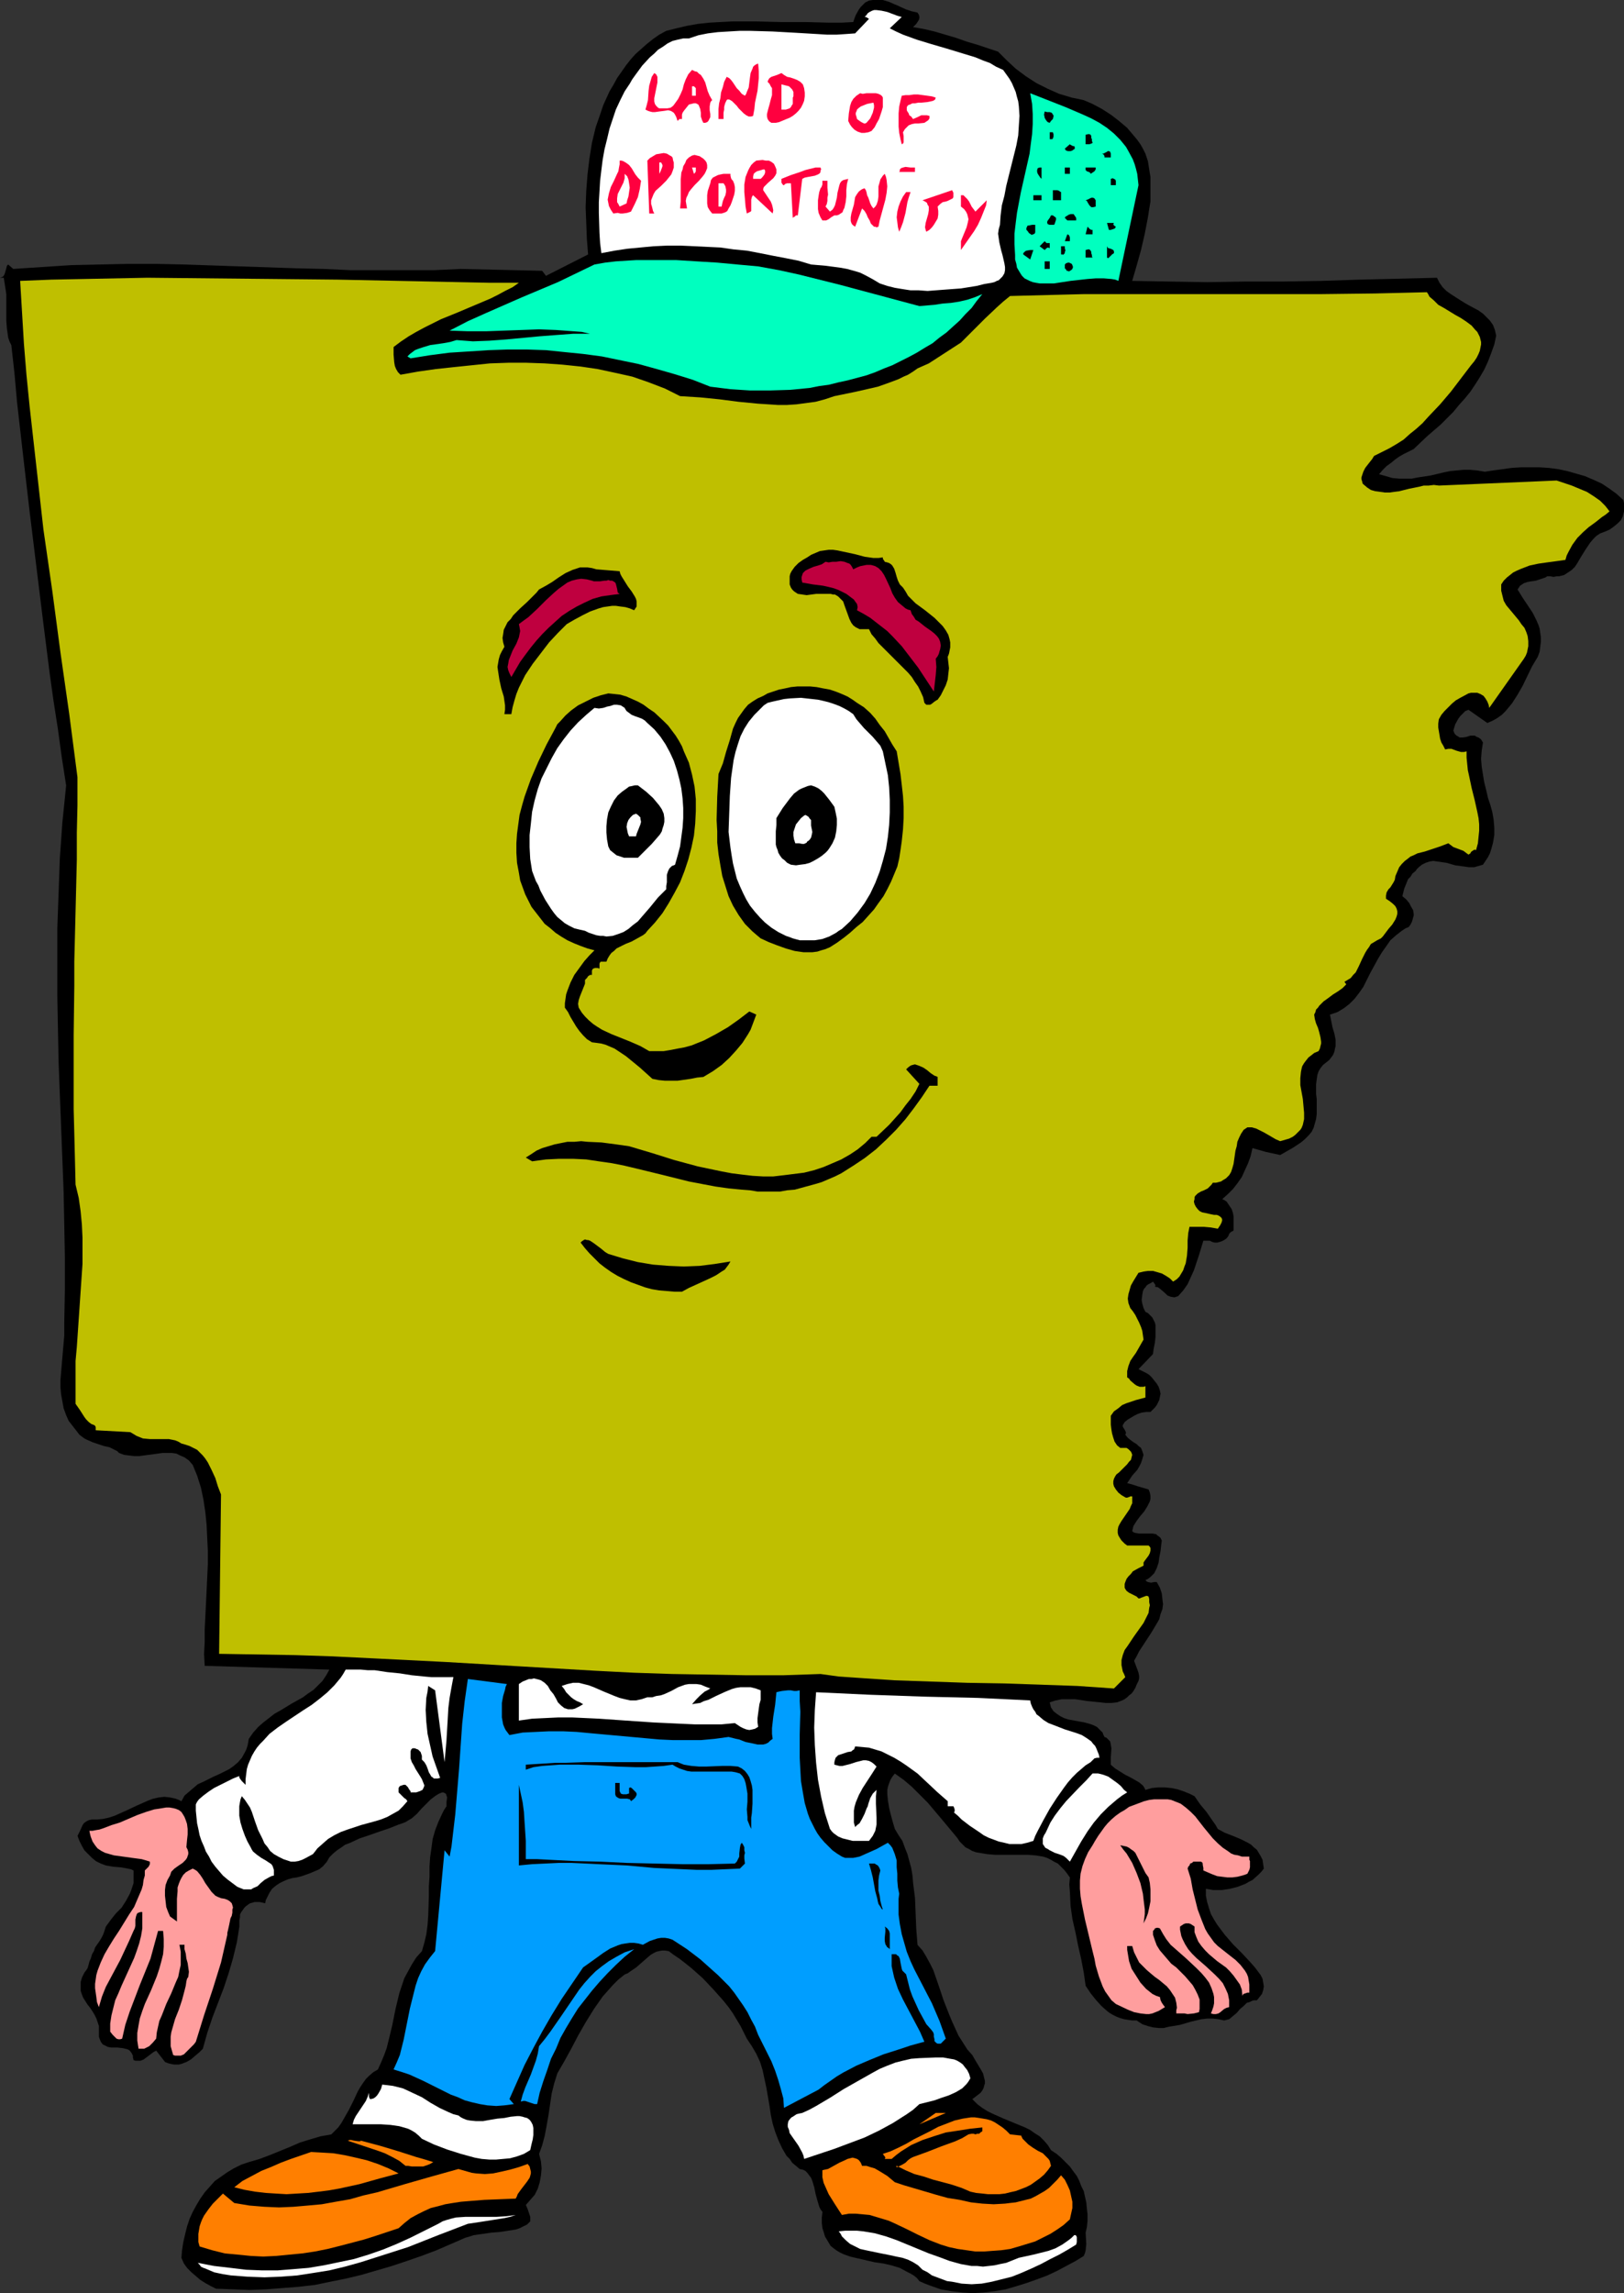 <?xml version="1.0" encoding="UTF-8" standalone="no"?>
<svg
   version="1.0"
   width="110.275mm"
   height="155.668mm"
   id="svg93"
   sodipodi:docname="Arkansas 1.wmf"
   xmlns:inkscape="http://www.inkscape.org/namespaces/inkscape"
   xmlns:sodipodi="http://sodipodi.sourceforge.net/DTD/sodipodi-0.dtd"
   xmlns="http://www.w3.org/2000/svg"
   xmlns:svg="http://www.w3.org/2000/svg">
  <rect width="100%" height="100%" fill="#333333" stroke="none"/>
  <sodipodi:namedview
     id="namedview93"
     pagecolor="#ffffff"
     bordercolor="#000000"
     borderopacity="0.25"
     inkscape:showpageshadow="2"
     inkscape:pageopacity="0.0"
     inkscape:pagecheckerboard="0"
     inkscape:deskcolor="#d1d1d1"
     inkscape:document-units="mm" />
  <defs
     id="defs1">
    <pattern
       id="WMFhbasepattern"
       patternUnits="userSpaceOnUse"
       width="6"
       height="6"
       x="0"
       y="0" />
  </defs>
  <path
     style="fill:#000000;fill-opacity:1;fill-rule:evenodd;stroke:none"
     d="m 235.464,3.232 0.323,0.485 0.162,0.485 v 0.485 l -0.162,0.485 -0.646,0.97 -0.808,0.808 2.747,0.485 2.747,0.646 2.747,0.808 2.747,0.808 2.747,0.97 2.747,0.808 5.333,1.778 2.263,2.262 2.263,2.101 2.586,1.939 2.747,1.778 2.909,1.454 1.454,0.646 1.454,0.646 1.616,0.485 1.616,0.485 1.616,0.323 1.454,0.323 2.263,0.97 2.424,1.293 2.263,1.454 2.101,1.616 2.101,1.778 1.778,2.101 0.808,0.97 0.808,1.131 0.646,1.131 0.646,1.293 0.646,1.939 0.323,2.101 0.323,1.939 v 2.101 2.101 2.101 l -0.323,1.939 -0.323,2.101 -0.808,4.201 -0.97,4.201 -1.131,4.04 -1.131,3.878 9.535,0.162 9.697,0.162 9.697,-0.162 h 9.697 l 9.858,-0.162 9.858,-0.323 19.878,-0.485 0.646,1.293 0.808,1.131 0.97,0.97 1.131,0.808 2.263,1.454 1.293,0.808 1.131,0.646 2.424,1.293 1.131,0.808 0.97,0.97 0.808,0.808 0.808,1.131 0.485,1.293 0.323,1.454 -0.485,2.262 -0.808,2.262 -0.808,2.101 -0.97,2.101 -1.131,1.939 -1.131,1.778 -1.293,1.939 -1.454,1.778 -1.454,1.616 -1.454,1.778 -3.232,3.232 -3.555,3.07 -3.394,3.232 -1.293,0.646 -1.293,0.646 -1.131,0.646 -1.131,0.808 -0.97,0.808 -1.131,0.808 -0.97,0.97 -0.97,1.131 1.778,0.485 1.616,0.485 1.778,0.162 h 1.616 1.616 l 1.616,-0.323 3.232,-0.485 3.394,-0.808 1.616,-0.323 1.616,-0.162 1.778,-0.162 h 1.778 l 1.778,0.162 1.939,0.323 2.101,-0.323 2.424,-0.323 2.263,-0.323 2.424,-0.162 h 2.424 2.424 l 2.424,0.162 2.424,0.323 2.263,0.485 2.263,0.646 2.263,0.646 2.263,0.97 2.101,0.97 1.939,1.293 1.778,1.293 1.778,1.616 0.162,0.808 v 0.808 0.646 0.646 l -0.323,1.293 -0.485,0.97 -0.808,0.808 -0.97,0.808 -1.131,0.808 -1.131,0.485 -1.293,0.485 -0.97,0.646 -0.808,0.808 -0.808,0.97 -1.293,1.939 -1.293,2.101 -0.646,1.131 -0.646,0.97 -0.808,0.808 -0.97,0.646 -0.97,0.646 -1.293,0.323 h -0.646 l -0.808,0.162 -0.808,-0.162 h -0.808 l -0.485,0.323 -0.485,0.162 -0.97,0.323 -0.97,0.323 -1.131,0.162 -0.97,0.162 -0.97,0.323 -0.485,0.323 -0.485,0.323 -0.323,0.485 -0.323,0.485 1.293,2.101 1.293,1.939 1.293,1.939 0.97,1.939 0.485,1.131 0.323,0.97 0.162,1.131 0.162,1.131 v 1.131 l -0.162,1.293 -0.162,1.293 -0.485,1.293 -1.454,2.424 -2.424,5.009 -1.293,2.262 -1.454,2.262 -0.808,0.97 -0.808,0.97 -0.97,0.97 -1.131,0.808 -1.131,0.646 -1.454,0.646 -4.848,-3.393 -0.808,0.323 -0.646,0.646 -0.646,0.646 -0.485,0.646 -0.808,1.454 -0.485,1.616 0.323,0.808 0.485,0.485 0.323,0.162 0.485,0.323 h 0.485 0.323 l 0.97,-0.162 0.97,-0.323 h 0.485 0.646 l 0.485,0.323 0.485,0.162 0.646,0.485 0.485,0.808 -0.323,2.101 -0.162,2.101 0.162,1.939 0.323,2.101 0.323,1.939 0.485,1.939 0.485,2.101 0.646,1.939 0.485,1.778 0.323,1.939 0.162,1.939 v 1.939 l -0.323,1.939 -0.485,1.778 -0.323,0.97 -0.485,0.97 -0.646,0.97 -0.646,0.97 -1.131,0.323 -1.131,0.323 h -1.293 l -1.131,-0.162 -2.424,-0.323 -1.131,-0.323 -1.131,-0.323 -1.131,-0.162 -1.131,-0.162 -1.131,-0.162 -0.97,0.162 -0.97,0.323 -0.97,0.485 -0.808,0.646 -0.485,0.485 -0.323,0.485 -0.808,0.646 -0.485,0.808 -0.646,0.646 -0.323,0.808 -0.646,1.616 -0.485,1.939 0.97,0.808 0.808,0.97 0.485,0.97 0.485,0.808 0.162,0.97 v 0.485 l -0.162,0.485 -0.162,0.646 -0.162,0.485 -0.323,0.646 -0.485,0.646 -0.808,0.323 -0.97,0.646 -1.454,1.131 -1.454,1.293 -1.131,1.616 -1.131,1.616 -0.97,1.616 -1.939,3.555 -1.778,3.555 -1.131,1.616 -1.131,1.454 -1.293,1.293 -1.454,1.131 -0.808,0.485 -0.808,0.485 -0.97,0.323 -0.97,0.323 0.323,1.616 0.323,1.616 0.485,1.616 0.323,1.616 v 1.616 l -0.162,0.646 -0.162,0.808 -0.323,0.808 -0.485,0.646 -0.485,0.646 -0.808,0.646 -0.808,0.646 -0.646,0.808 -0.485,0.808 -0.323,0.97 -0.162,1.131 -0.162,1.293 v 2.424 l 0.162,1.293 v 1.293 2.585 l -0.162,1.293 -0.323,1.131 -0.323,1.131 -0.485,0.97 -0.808,0.97 -0.97,0.97 -0.97,0.808 -0.97,0.646 -0.97,0.646 -1.131,0.646 -2.263,1.293 -3.717,-0.808 -3.394,-0.97 -0.485,2.101 -0.646,1.778 -0.808,1.778 -0.808,1.778 -1.131,1.616 -1.131,1.454 -1.293,1.293 -1.454,1.293 0.646,0.323 0.485,0.323 0.646,0.97 0.646,0.97 0.323,0.97 0.162,0.97 v 1.293 2.262 l -0.323,0.162 -0.323,0.162 -0.323,0.323 -0.162,0.162 -0.162,0.485 -0.323,0.485 -0.323,0.323 -0.485,0.323 -0.646,0.323 -0.485,0.162 -0.646,0.162 h -0.646 l -0.646,-0.162 -0.646,-0.323 h -0.808 -0.808 l -1.131,3.717 -0.646,1.939 -0.646,1.939 -0.808,1.778 -0.808,1.778 -1.131,1.616 -1.293,1.454 -0.485,0.162 -0.485,0.162 -0.97,-0.162 -0.808,-0.323 -0.485,-0.485 -1.293,-1.131 -0.646,-0.485 -0.808,-0.162 0.162,-0.323 -0.162,-0.323 -0.485,-0.646 -0.485,0.323 -0.646,0.323 -0.485,0.323 -0.323,0.485 -0.323,0.323 -0.323,0.646 -0.162,0.97 -0.162,1.293 0.162,0.97 0.323,1.131 0.485,0.97 0.646,0.323 0.646,0.646 0.485,0.485 0.323,0.646 0.323,0.646 0.162,0.646 v 1.454 1.616 l -0.162,1.454 -0.323,1.616 -0.162,1.293 -3.717,3.878 0.97,0.485 0.97,0.485 0.808,0.485 0.646,0.646 0.646,0.808 0.646,0.808 0.485,0.808 0.323,0.97 0.162,0.808 -0.162,0.808 -0.162,0.808 -0.323,0.646 -0.323,0.646 -0.485,0.646 -1.131,1.131 h -1.131 l -1.131,0.162 -0.97,0.323 -0.97,0.485 -0.808,0.485 -0.808,0.485 -0.808,0.646 -0.485,0.808 v 0.323 l 0.162,0.323 0.323,0.485 0.323,0.646 v 0.323 l -0.162,0.323 0.646,0.808 0.808,0.646 0.646,0.485 0.808,0.485 0.485,0.485 0.646,0.485 0.323,0.808 0.162,0.485 0.162,0.485 -0.323,1.131 -0.323,0.97 -0.485,0.97 -0.485,0.808 -1.293,1.454 -0.646,0.97 -0.646,0.97 1.293,0.323 1.454,0.485 2.747,0.808 0.323,0.808 0.162,0.808 v 0.808 l -0.162,0.646 -0.323,0.646 -0.323,0.646 -0.808,1.293 -0.97,1.131 -0.97,1.293 -0.808,1.293 -0.162,0.646 -0.162,0.646 0.323,0.323 0.485,0.162 0.97,0.162 h 1.131 1.131 1.131 l 0.97,0.162 0.323,0.323 0.485,0.323 0.323,0.323 0.323,0.646 -0.162,1.293 -0.162,1.454 -0.323,1.616 -0.162,1.293 -0.485,1.454 -0.646,1.293 -0.485,0.485 -0.485,0.485 -0.646,0.485 -0.646,0.323 0.323,0.323 0.323,0.162 0.808,0.162 0.808,-0.162 h 0.646 l 0.808,1.454 0.485,1.454 0.162,1.454 0.162,1.293 -0.162,1.293 -0.485,1.293 -0.323,1.293 -0.646,1.131 -1.454,2.424 -3.071,4.686 -0.646,1.293 -0.646,1.131 0.485,1.293 0.485,1.293 0.162,0.485 0.162,0.808 v 0.646 l -0.162,0.646 -0.485,0.97 -0.323,0.808 -0.485,0.808 -0.485,0.646 -0.646,0.485 -0.485,0.485 -0.646,0.485 -0.646,0.323 -1.293,0.485 -1.454,0.162 h -1.454 l -1.454,-0.162 -3.232,-0.323 -3.232,-0.485 H 274.25 272.472 l -1.616,0.323 -1.454,0.485 0.162,0.646 0.162,0.646 0.646,0.97 0.808,0.646 0.97,0.646 0.97,0.485 0.97,0.323 4.363,0.808 1.131,0.323 0.97,0.323 0.97,0.485 0.646,0.646 0.808,0.808 0.162,0.485 0.323,0.646 0.485,0.162 0.323,0.323 0.323,0.323 0.323,0.323 0.162,0.808 0.162,0.97 -0.162,2.262 v 0.97 0.97 l 1.131,0.97 1.293,0.808 1.293,0.808 1.293,0.646 1.131,0.646 1.131,0.646 0.97,0.808 0.323,0.485 0.323,0.646 1.616,-0.485 1.616,-0.162 h 1.778 l 1.616,0.162 1.616,0.323 1.454,0.485 1.616,0.646 1.293,0.646 1.454,2.101 1.616,1.939 1.454,2.101 0.808,1.131 0.646,1.131 1.778,0.97 2.101,0.808 1.939,0.808 1.939,0.97 0.808,0.485 0.646,0.646 0.808,0.646 0.485,0.808 0.485,0.808 0.485,0.97 0.162,1.131 0.162,1.131 -0.646,0.808 -0.808,0.808 -1.454,1.293 -0.97,0.485 -0.808,0.485 -2.101,0.808 -1.939,0.485 -2.101,0.323 H 311.42 l -1.939,-0.323 v 1.778 l 0.323,1.616 0.485,1.616 0.485,1.454 0.808,1.454 0.808,1.293 0.97,1.293 0.97,1.293 2.101,2.424 2.263,2.262 2.263,2.424 1.131,1.293 0.97,1.293 0.485,0.646 0.485,0.97 0.162,0.97 0.162,0.97 -0.162,0.97 -0.323,0.97 -0.646,0.808 -0.646,0.808 h -0.808 l -0.485,0.162 -0.646,0.323 -0.646,0.162 -0.808,0.808 -0.97,0.808 -0.808,0.97 -0.97,0.808 -0.97,0.808 -0.646,0.162 -0.646,0.162 -1.454,-0.323 -1.454,-0.162 h -1.454 l -1.454,0.162 -2.747,0.646 -2.747,0.808 -2.909,0.485 -1.293,0.323 h -1.293 l -1.454,-0.162 -1.293,-0.323 -1.454,-0.485 -1.454,-0.97 h -1.131 l -1.131,-0.162 -0.97,-0.162 -1.131,-0.323 -0.808,-0.323 -0.97,-0.485 -0.808,-0.485 -0.646,-0.485 -1.454,-1.293 -1.454,-1.616 -1.293,-1.616 -1.293,-1.939 -0.485,-3.393 -0.646,-3.393 -0.808,-3.555 -0.646,-3.232 -0.808,-3.555 -0.485,-3.393 -0.162,-3.555 -0.162,-1.939 0.162,-1.778 -0.808,-1.131 -0.646,-0.808 -0.808,-0.808 -0.808,-0.808 -0.97,-0.485 -0.808,-0.485 -0.97,-0.485 -0.97,-0.323 -1.939,-0.323 -2.101,-0.162 h -1.939 -2.263 -4.202 l -1.939,-0.162 -1.939,-0.323 -0.97,-0.162 -0.97,-0.323 -0.808,-0.485 -0.97,-0.485 -0.646,-0.646 -0.808,-0.808 -0.646,-0.97 -0.808,-0.97 -1.616,-1.939 -0.808,-0.97 -0.808,-0.97 -1.778,-2.101 -1.778,-2.101 -2.101,-2.101 -1.939,-1.939 -2.101,-1.778 -2.263,-1.616 -0.646,0.808 -0.485,0.808 -0.323,0.808 -0.323,0.97 -0.162,0.808 v 0.97 l 0.162,1.778 0.323,1.939 0.485,1.939 0.485,1.778 0.485,1.616 0.97,1.616 0.97,1.454 0.646,1.778 0.646,1.616 0.485,1.778 0.485,1.778 0.323,1.939 0.162,1.939 0.485,3.878 0.162,4.04 0.162,3.878 0.323,4.04 1.293,1.454 0.97,1.616 0.97,1.778 0.808,1.616 1.293,3.717 1.293,3.878 1.454,3.717 0.808,1.939 0.808,1.778 0.808,1.778 1.131,1.778 1.131,1.778 1.293,1.454 0.646,1.131 1.454,2.424 0.646,1.131 0.323,1.293 0.162,0.646 v 0.646 l -0.162,0.485 -0.162,0.646 -0.323,0.646 -0.485,0.646 -2.101,1.616 1.293,1.293 1.293,0.97 1.293,0.808 1.293,0.646 2.909,1.293 2.747,1.131 2.747,1.131 1.293,0.646 1.131,0.808 1.293,0.808 1.131,1.131 0.97,1.131 0.808,1.293 1.454,0.97 1.131,0.97 1.131,1.131 1.131,1.131 0.808,1.131 0.97,1.293 0.646,1.293 0.485,1.293 0.646,1.293 0.323,1.454 0.323,1.454 0.162,1.616 0.162,1.454 v 1.616 l -0.162,1.616 -0.323,1.454 0.162,2.909 -0.162,1.616 -0.162,0.646 -0.323,0.808 -2.101,1.293 -2.424,1.293 -2.424,1.293 -2.424,1.131 -2.586,0.97 -2.747,0.97 -2.586,0.808 -2.747,0.808 -2.909,0.485 -2.747,0.323 -2.747,0.162 -2.747,-0.162 -2.747,-0.323 -2.747,-0.485 -2.747,-0.97 -1.293,-0.485 -1.454,-0.646 -0.646,-0.808 -0.808,-0.646 -0.808,-0.485 -0.97,-0.485 -1.778,-0.97 -2.101,-0.646 -2.101,-0.485 -2.263,-0.323 -4.202,-0.97 -2.101,-0.485 -1.778,-0.646 -0.97,-0.485 -0.808,-0.485 -0.646,-0.485 -0.808,-0.646 -0.485,-0.808 -0.485,-0.808 -0.485,-0.808 -0.323,-1.131 -0.323,-0.97 -0.162,-1.293 v -1.454 l 0.162,-1.454 -0.485,-0.646 -0.323,-0.646 -0.485,-1.616 -0.485,-1.778 -0.323,-1.616 -0.485,-1.616 -0.323,-0.808 -0.485,-0.646 -0.485,-0.646 -0.485,-0.485 -0.646,-0.323 -0.808,-0.162 -0.97,-0.808 -0.97,-0.808 -0.646,-0.97 -0.808,-0.808 -1.131,-1.939 -0.97,-2.101 -0.808,-2.101 -0.646,-2.101 -0.485,-2.262 -0.323,-2.262 -0.808,-4.686 -0.485,-2.262 -0.485,-2.262 -0.646,-2.101 -0.97,-2.101 -1.131,-1.939 -0.646,-0.97 -0.646,-0.97 -0.808,-1.616 -0.808,-1.616 -0.97,-1.616 -0.97,-1.616 -1.131,-1.616 -1.293,-1.616 -2.586,-2.909 -2.747,-2.909 -2.909,-2.585 -1.616,-1.293 -1.454,-1.131 -1.454,-0.97 -1.293,-0.97 -0.97,-0.162 h -0.808 l -0.808,0.162 -0.646,0.162 -0.646,0.323 -0.808,0.485 -1.131,0.97 -2.586,2.262 -1.454,0.97 -0.646,0.485 -0.808,0.323 -1.616,1.293 -1.454,1.454 -1.293,1.454 -1.293,1.454 -1.131,1.616 -1.131,1.616 -2.101,3.393 -1.939,3.393 -1.778,3.393 -1.778,3.232 -1.778,3.07 -0.808,2.585 -0.646,2.585 -0.808,5.494 -0.485,2.747 -0.485,2.585 -0.646,2.424 -0.808,2.262 0.485,1.939 0.162,1.778 -0.162,1.778 -0.323,1.778 -0.485,1.616 -0.808,1.616 -1.131,1.293 -1.131,1.293 0.485,1.131 0.323,0.97 0.323,0.97 v 0.646 0.485 l -0.808,0.808 -0.97,0.485 -0.97,0.485 -0.97,0.323 -2.101,0.323 -2.101,0.323 -2.101,0.162 -2.263,0.323 -2.263,0.323 -0.97,0.323 -1.131,0.323 -3.717,1.616 -3.717,1.616 -3.879,1.454 -3.717,1.293 -3.879,1.293 -3.879,1.131 -3.879,1.131 -4.04,0.97 -4.04,0.808 -3.879,0.808 -4.202,0.485 -4.202,0.323 -4.04,0.323 -4.363,0.162 -4.202,-0.162 -4.363,-0.162 -1.293,-0.646 -1.454,-0.808 -1.293,-0.808 -1.131,-0.97 -1.131,-0.97 -1.131,-1.131 -0.808,-1.131 -0.646,-1.454 0.162,-1.939 0.323,-2.101 0.485,-2.101 0.485,-1.939 0.646,-1.939 0.808,-1.778 0.97,-1.778 0.97,-1.616 1.131,-1.616 1.293,-1.454 1.293,-1.454 1.616,-1.131 1.616,-1.131 1.616,-0.97 1.939,-0.97 1.939,-0.646 2.747,-0.808 2.586,-0.97 5.171,-2.101 2.586,-1.131 2.586,-0.808 2.747,-0.808 2.747,-0.485 0.97,-0.97 0.808,-0.808 0.808,-1.131 0.646,-1.131 1.293,-2.262 1.131,-2.262 1.131,-2.424 0.646,-1.131 0.646,-0.97 0.808,-1.131 0.808,-0.808 1.131,-0.97 1.131,-0.646 0.808,-1.778 0.808,-1.939 0.646,-1.778 0.485,-1.939 0.97,-4.04 0.808,-4.04 0.97,-4.04 0.646,-1.939 0.646,-1.939 0.97,-1.778 0.97,-1.778 1.131,-1.778 1.454,-1.616 0.646,-2.262 0.485,-2.101 0.323,-2.424 0.162,-2.424 0.162,-5.009 v -2.424 l 0.162,-2.424 v -2.585 l 0.162,-2.424 0.323,-2.262 0.323,-2.424 0.646,-2.262 0.808,-2.101 0.97,-2.101 0.485,-0.97 0.646,-0.97 v -0.485 -0.646 l 0.162,-1.131 -0.162,-0.485 -0.162,-0.485 -0.323,-0.162 -0.323,-0.162 h -0.323 l -0.808,0.323 -0.808,0.485 -1.293,0.97 -1.293,1.293 -1.131,1.131 -1.131,1.293 -1.293,1.131 -1.616,0.97 -0.808,0.323 -0.97,0.323 -2.424,0.97 -2.424,0.808 -2.747,0.97 -2.424,0.808 -2.424,1.131 -1.293,0.485 -1.131,0.808 -0.97,0.646 -0.97,0.808 -0.97,0.97 -0.646,1.131 -0.97,1.131 -0.97,0.808 -1.131,0.485 -1.131,0.485 -2.263,0.808 -1.293,0.323 -1.131,0.162 -1.131,0.323 -1.131,0.485 -0.97,0.485 -0.97,0.646 -0.97,0.808 -0.646,0.97 -0.646,1.293 -0.323,0.646 -0.162,0.808 -0.646,-0.162 -0.808,-0.162 h -0.646 -0.646 l -0.485,0.162 -0.646,0.162 -0.485,0.323 -0.646,0.485 -0.323,0.323 -0.808,1.131 -0.323,0.646 v 0.646 l -0.162,0.808 v 0.808 0.808 l -0.323,2.101 -0.323,1.939 -0.97,4.04 -1.131,3.878 -1.293,3.878 -2.909,7.595 -1.293,3.878 -1.131,4.04 -0.97,0.97 -0.97,0.808 -1.131,0.97 -1.131,0.646 -1.293,0.485 -0.646,0.162 h -0.646 -0.646 l -0.808,-0.162 -0.646,-0.162 -0.808,-0.323 -2.263,-2.909 -0.646,0.323 -0.646,0.485 -0.646,0.485 -0.646,0.485 -0.646,0.485 -0.808,0.323 h -0.808 -0.485 l -0.485,-0.162 -0.162,-0.646 v -0.485 l -0.323,-0.646 -0.485,-0.646 -0.485,-0.323 -0.646,-0.162 -0.646,-0.162 -1.454,-0.162 h -1.616 l -0.808,-0.162 -0.646,-0.323 -0.646,-0.323 -0.485,-0.646 -0.323,-0.808 -0.162,-0.485 v -0.485 -1.131 -1.131 l -0.323,-0.97 -0.323,-0.97 -0.485,-0.97 -0.485,-0.808 -0.646,-0.97 -0.646,-0.808 -1.131,-1.778 -0.323,-0.808 -0.323,-0.97 v -1.131 -1.131 l 0.323,-1.131 0.323,-0.646 0.323,-0.646 0.485,-0.646 0.323,-0.485 0.323,-1.131 0.162,-0.646 0.323,-0.646 0.323,-1.131 0.485,-0.808 0.323,-0.97 1.131,-1.616 0.485,-0.808 0.485,-0.97 0.323,-0.97 0.323,-0.97 1.293,-1.778 0.646,-0.808 0.646,-0.808 1.454,-1.454 1.131,-1.778 0.97,-1.778 0.323,-0.808 0.323,-0.97 0.323,-0.97 v -0.97 -1.131 -1.131 l -0.646,-0.323 -0.808,-0.162 -0.808,-0.162 -0.97,-0.162 -1.939,-0.162 -1.939,-0.323 -1.293,-0.485 -1.293,-0.646 -0.97,-0.808 -0.97,-0.97 -0.97,-0.97 -0.646,-1.131 -0.646,-1.293 -0.485,-1.293 0.646,-1.293 0.646,-1.454 0.323,-0.485 0.646,-0.485 0.646,-0.323 0.808,-0.162 h 1.454 l 1.454,-0.162 1.454,-0.323 1.454,-0.485 2.909,-1.293 2.747,-1.293 2.909,-1.293 1.293,-0.485 1.454,-0.323 1.454,-0.162 1.454,0.162 1.454,0.323 0.808,0.323 0.646,0.323 0.808,-1.454 1.131,-0.97 1.131,-0.97 1.131,-0.97 1.454,-0.646 1.293,-0.646 1.293,-0.646 1.454,-0.646 1.293,-0.646 1.293,-0.646 1.131,-0.808 1.131,-0.97 0.97,-1.131 0.808,-1.454 0.323,-0.646 0.323,-0.97 0.162,-0.808 0.162,-0.97 1.131,-1.616 1.293,-1.454 1.293,-1.131 1.454,-1.131 1.454,-1.131 1.454,-0.808 2.909,-1.778 2.909,-1.616 1.293,-0.97 1.454,-0.97 1.131,-1.131 1.131,-1.131 0.97,-1.454 0.808,-1.454 -31.999,-0.97 v 0 l -0.162,-3.07 0.162,-3.07 v -3.232 l 0.162,-3.232 0.323,-6.625 0.323,-6.948 v -3.232 l -0.162,-3.393 -0.162,-3.393 -0.323,-3.232 -0.485,-3.232 -0.646,-3.07 -0.97,-3.07 -1.131,-2.747 -0.97,-1.131 -1.131,-0.808 -1.131,-0.485 -0.97,-0.485 -1.131,-0.162 H 42.826 41.695 l -1.131,0.162 -2.424,0.323 -2.424,0.323 h -1.293 l -1.293,-0.162 -1.293,-0.162 -1.293,-0.485 -0.485,-0.485 -0.646,-0.323 -1.293,-0.646 -1.454,-0.323 -1.454,-0.485 -1.454,-0.485 -1.454,-0.646 -0.646,-0.323 -0.646,-0.485 -0.646,-0.485 -0.485,-0.646 -1.131,-1.454 -1.131,-1.454 -0.646,-1.454 -0.646,-1.778 -0.323,-1.778 -0.323,-1.778 -0.162,-1.778 v -1.939 l 0.323,-3.878 0.323,-3.717 0.323,-3.717 v -1.616 -1.616 l 0.162,-8.564 v -8.403 l -0.162,-8.564 -0.162,-8.241 -0.323,-8.403 -0.323,-8.241 -0.646,-16.644 -0.162,-8.403 -0.162,-8.564 v -8.564 -8.726 l 0.323,-8.888 0.323,-9.049 0.646,-9.211 0.485,-4.686 0.485,-4.848 -1.131,-7.272 -0.97,-7.11 -1.131,-7.272 L 12.767,172.903 10.989,158.844 7.596,131.212 5.98,117.315 4.363,103.095 3.717,95.824 2.909,88.552 2.424,87.582 2.101,86.613 1.939,85.482 1.778,84.351 1.616,82.25 V 79.988 75.463 L 1.293,73.362 0.97,71.262 H 0 L 0.485,71.1 0.808,70.939 1.131,70.454 1.293,69.969 1.616,68.838 1.778,68.191 2.101,67.868 l 1.293,1.131 7.434,-0.485 7.434,-0.485 7.272,-0.162 7.272,-0.162 h 7.272 l 7.272,0.162 14.222,0.485 14.383,0.485 7.111,0.162 6.949,0.323 h 7.111 7.111 7.111 l 6.949,-0.323 20.848,0.485 0.97,1.293 10.828,-5.494 v 0.162 l -0.323,-4.04 -0.162,-4.201 -0.162,-4.04 0.162,-4.201 0.323,-4.201 0.485,-4.04 0.646,-4.04 0.97,-4.04 1.293,-3.717 0.646,-1.939 0.808,-1.778 0.808,-1.778 0.97,-1.616 0.97,-1.778 1.131,-1.616 1.131,-1.616 1.131,-1.454 1.293,-1.454 1.454,-1.293 1.454,-1.293 1.616,-1.293 1.616,-1.131 1.778,-0.97 2.586,-0.646 2.747,-0.646 2.747,-0.485 2.909,-0.323 2.909,-0.162 3.071,-0.162 h 6.141 l 6.303,0.162 h 6.303 l 6.141,0.162 h 3.071 l 3.071,-0.162 0.323,-0.97 0.323,-0.808 0.808,-1.454 0.485,-0.646 0.485,-0.485 0.646,-0.646 0.97,-0.485 L 223.99,0 h 0.808 0.808 0.97 l 1.616,0.485 1.454,0.646 0.808,0.323 0.646,0.323 1.454,0.646 1.454,0.485 0.808,0.162 z"
     id="path1" />
  <path
     style="fill:#ffffff;fill-opacity:1;fill-rule:evenodd;stroke:none"
     d="m 228.353,7.272 1.616,0.808 1.778,0.808 3.555,1.293 3.717,1.131 3.879,1.131 3.717,1.131 3.717,1.131 1.939,0.808 1.778,0.646 1.616,0.97 1.778,0.808 0.808,1.131 0.808,1.131 0.646,1.131 0.485,1.131 0.485,1.131 0.323,1.293 0.323,1.131 0.162,1.293 0.162,2.424 -0.162,2.424 -0.162,2.585 -0.485,2.585 -1.293,5.171 -0.646,2.585 -0.646,2.585 -0.485,2.585 -0.646,2.424 -0.323,2.585 -0.162,2.424 -0.323,1.131 -0.162,1.131 0.162,1.131 0.162,1.131 0.485,2.101 0.323,1.131 0.485,2.101 0.162,0.97 v 0.808 l -0.162,0.808 -0.485,0.808 -0.646,0.646 -0.323,0.323 -0.485,0.162 -0.646,0.323 -0.646,0.162 -1.939,0.323 -1.939,0.485 -4.04,0.646 -4.363,0.323 -2.101,0.162 -2.101,0.162 -2.263,-0.162 h -2.101 l -2.101,-0.323 -1.939,-0.323 -1.939,-0.485 -1.939,-0.646 -1.616,-0.97 -1.778,-0.97 -1.616,-0.808 -1.616,-0.485 -1.778,-0.485 -1.778,-0.323 -3.717,-0.485 -3.717,-0.323 -3.232,-0.97 -3.232,-0.646 -3.394,-0.646 -3.232,-0.646 -3.394,-0.646 -3.394,-0.323 -3.394,-0.485 -3.394,-0.162 -3.394,-0.162 -3.555,-0.162 h -3.394 l -3.394,0.162 -3.394,0.323 -3.394,0.323 -3.232,0.485 -3.394,0.646 -0.323,-2.585 -0.162,-2.585 -0.162,-5.171 v -2.747 l 0.162,-2.747 0.162,-2.747 0.323,-2.747 0.323,-2.585 0.485,-2.747 0.646,-2.585 0.646,-2.747 0.808,-2.424 0.808,-2.424 1.131,-2.424 1.131,-2.262 0.646,-0.97 0.646,-0.97 0.646,-1.131 0.808,-1.131 1.778,-2.424 1.939,-2.101 1.131,-0.97 0.97,-0.97 1.293,-0.808 1.131,-0.808 1.293,-0.646 1.293,-0.323 1.454,-0.323 h 1.454 l 2.424,-0.808 2.424,-0.485 2.586,-0.323 2.747,-0.162 2.747,-0.162 h 2.909 l 5.656,0.162 5.818,0.323 5.495,0.323 2.586,0.162 h 2.586 l 2.424,-0.162 2.263,-0.162 3.555,-3.717 -0.485,-0.323 -0.323,-0.162 h -0.323 l 0.485,-0.485 0.323,-0.485 0.485,-0.323 0.646,-0.323 0.485,-0.162 h 0.646 l 1.293,0.162 1.454,0.323 1.293,0.485 1.293,0.485 1.131,0.323 z"
     id="path2" />
  <path
     style="fill:#ff003f;fill-opacity:1;fill-rule:evenodd;stroke:none"
     d="m 194.577,16.321 0.162,1.939 v 1.778 l -0.162,1.616 -0.162,1.616 -0.646,3.07 -0.162,1.616 -0.323,1.778 -0.485,0.162 h -0.646 l -0.646,-0.323 -0.646,-0.485 -1.293,-1.293 -0.485,-0.646 -0.646,-0.646 -0.485,-0.485 -0.485,-0.323 -0.323,-0.162 h -0.485 l -0.162,0.162 -0.162,0.323 -0.162,0.323 -0.162,0.485 -0.162,0.646 v 0.646 l -0.162,0.808 v 0.808 0.808 h -1.293 v -1.293 -1.293 l 0.162,-1.454 0.323,-1.293 0.162,-1.454 0.485,-1.454 0.323,-1.293 0.646,-1.293 0.646,0.323 0.485,0.485 0.485,0.646 0.97,1.454 0.646,0.646 0.646,0.808 0.808,0.485 0.323,-0.485 0.162,-0.485 0.485,-1.131 0.162,-1.293 0.162,-1.293 0.162,-1.131 0.485,-1.131 0.162,-0.485 0.323,-0.323 0.485,-0.323 z"
     id="path3" />
  <path
     style="fill:#ff003f;fill-opacity:1;fill-rule:evenodd;stroke:none"
     d="m 182.779,25.693 -0.323,0.323 -0.162,0.323 -0.162,0.97 v 0.97 l 0.162,0.97 v 0.808 l -0.162,0.323 -0.162,0.323 -0.162,0.323 -0.323,0.323 -0.485,0.162 h -0.485 l -0.162,-0.323 -0.162,-0.323 -0.323,-0.97 V 28.925 l -0.162,-0.97 -0.323,-0.808 -0.162,-0.323 -0.323,-0.162 -0.323,-0.162 h -0.485 l -0.646,0.162 -0.646,0.162 -0.646,0.808 -0.646,0.808 -0.323,0.485 -0.162,0.485 v 0.485 0.646 h -0.323 -0.323 l -0.323,0.323 -0.162,0.162 -0.323,-0.97 -0.323,-0.646 -0.323,-0.485 -0.485,-0.323 -0.323,-0.162 -0.646,-0.162 -0.97,0.162 -1.293,0.162 -1.131,0.162 h -0.646 l -0.646,-0.162 -0.485,-0.162 -0.646,-0.323 0.323,-1.131 0.323,-1.293 0.162,-2.424 0.162,-1.293 0.323,-1.131 0.323,-1.131 0.646,-0.97 0.485,0.323 0.323,0.646 v 0.646 0.808 l -0.323,1.616 -0.162,0.808 -0.162,0.808 -0.162,0.808 v 0.808 l 0.162,0.646 0.323,0.485 0.485,0.485 0.323,0.162 h 0.485 0.485 0.485 0.646 l 0.808,-0.162 0.646,-0.485 0.485,-0.646 0.808,-1.131 0.646,-1.293 0.485,-1.131 0.323,-1.293 0.485,-1.293 0.646,-1.293 0.97,-1.131 0.646,0.323 0.646,0.162 0.485,0.485 0.485,0.323 0.646,0.97 0.485,0.97 0.323,1.131 0.323,1.131 0.485,1.131 z"
     id="path4" />
  <path
     style="fill:#ff003f;fill-opacity:1;fill-rule:evenodd;stroke:none"
     d="m 206.374,22.623 0.162,1.131 v 0.97 l -0.162,1.131 -0.323,0.808 -0.485,0.97 -0.646,0.808 -0.646,0.646 -0.808,0.646 -0.808,0.485 -0.808,0.323 -1.939,0.808 -0.808,0.162 h -0.808 -0.323 l -0.485,-0.323 -0.162,-0.162 -0.323,-0.485 -0.162,-0.646 v -0.646 l 0.323,-1.293 0.323,-1.131 0.162,-0.646 0.162,-0.646 0.323,-1.131 v -1.131 -0.646 l -0.323,-0.485 -0.323,-0.646 -0.485,-0.485 0.162,-0.485 0.323,-0.485 0.485,-0.323 0.485,-0.162 0.97,-0.323 1.131,-0.485 0.646,0.485 0.808,0.485 0.808,0.162 0.97,0.323 0.808,0.323 0.808,0.485 0.646,0.646 0.162,0.485 z"
     id="path5" />
  <path
     style="fill:#ffffff;fill-opacity:1;fill-rule:evenodd;stroke:none"
     d="m 203.465,25.047 v 0.646 0.485 0.485 l -0.323,0.485 -0.162,0.323 -0.323,0.323 -0.485,0.162 -0.485,0.162 h -1.131 V 21.653 l 1.293,0.323 0.646,0.162 0.485,0.485 0.323,0.323 0.323,0.646 v 0.646 0.485 z"
     id="path6" />
  <path
     style="fill:#ffffff;fill-opacity:1;fill-rule:evenodd;stroke:none"
     d="m 178.578,22.623 v 1.939 h -0.97 v -2.424 h 0.323 0.162 z"
     id="path7" />
  <path
     style="fill:#ff003f;fill-opacity:1;fill-rule:evenodd;stroke:none"
     d="m 226.575,25.047 v 1.293 1.131 l -0.323,1.131 -0.323,0.97 -0.323,0.97 -0.646,1.131 -0.485,0.97 -0.808,0.97 -0.808,0.323 -0.97,0.162 h -0.808 l -0.97,-0.323 -0.808,-0.485 -0.646,-0.646 -0.485,-0.646 -0.485,-0.97 0.162,-1.939 0.162,-0.97 0.162,-0.97 0.323,-0.97 0.485,-0.808 0.808,-0.808 0.97,-0.646 0.646,0.162 0.97,-0.162 h 1.616 0.808 l 0.646,0.162 0.646,0.323 0.323,0.323 z"
     id="path8" />
  <path
     style="fill:#ff003f;fill-opacity:1;fill-rule:evenodd;stroke:none"
     d="m 240.151,25.047 -0.162,0.485 -0.485,0.323 -0.646,0.162 -0.808,0.162 -1.616,0.162 h -0.808 l -0.808,0.162 h -0.646 l -0.646,0.323 -0.485,0.162 -0.323,0.485 v 0.485 0.323 l 0.162,0.323 0.323,0.485 0.162,0.485 0.485,0.323 0.485,0.646 1.131,-0.485 0.97,-0.485 h 0.485 0.485 0.485 l 0.646,0.162 v 0.323 0.323 l -0.323,0.485 -0.485,0.323 -0.485,0.323 -1.616,0.162 h -0.808 l -0.808,0.162 -0.808,0.323 -0.485,0.485 -0.485,0.485 -0.485,0.808 0.162,0.97 v 0.808 0.808 l -0.162,0.323 -0.323,0.162 -0.323,-1.293 -0.323,-1.616 -0.162,-1.616 v -1.778 -1.616 l 0.162,-1.778 0.323,-1.454 0.323,-1.293 0.97,-0.162 h 0.97 l 1.131,-0.162 h 1.131 l 2.424,0.323 1.131,0.162 z"
     id="path9" />
  <path
     style="fill:#00ffbf;fill-opacity:1;fill-rule:evenodd;stroke:none"
     d="m 292.189,47.508 -5.171,24.562 -0.808,-0.323 -0.97,-0.162 -1.939,-0.162 h -2.101 l -2.101,0.162 -4.363,0.485 -2.101,0.323 -2.101,0.323 h -1.939 -1.778 l -0.97,-0.162 -0.808,-0.162 -0.808,-0.323 -0.646,-0.323 -0.646,-0.323 -0.646,-0.646 -0.323,-0.485 -0.485,-0.808 -0.485,-0.808 -0.162,-0.97 -0.323,-1.131 v -1.131 l -0.162,-2.747 v -2.747 l 0.323,-2.747 0.323,-2.585 0.485,-2.585 0.485,-2.585 1.131,-5.009 1.131,-5.009 0.323,-2.585 0.323,-2.424 0.162,-2.585 v -2.585 l -0.162,-2.585 -0.485,-2.747 4.525,1.778 4.525,1.778 4.525,1.939 2.101,0.97 2.101,1.131 1.939,1.293 1.778,1.454 1.616,1.616 1.454,1.778 0.646,1.131 1.131,2.101 0.485,1.293 0.323,1.131 0.323,1.293 0.162,1.454 z"
     id="path10" />
  <path
     style="fill:#ffffff;fill-opacity:1;fill-rule:evenodd;stroke:none"
     d="m 224.151,26.339 0.162,0.646 v 0.646 l -0.162,0.646 -0.162,0.646 -0.646,1.454 -0.97,1.131 -0.323,0.162 h -0.323 l -0.646,-0.323 -0.485,-0.323 -0.646,-0.485 -0.162,-0.646 -0.162,-0.485 V 28.925 l 0.162,-0.323 0.162,-0.485 0.323,-0.323 0.646,-0.485 0.808,-0.323 0.808,-0.323 0.808,-0.162 z"
     id="path11" />
  <path
     style="fill:#000000;fill-opacity:1;fill-rule:evenodd;stroke:none"
     d="m 270.21,29.41 0.162,0.162 v 0.323 l -0.162,0.646 -0.485,0.485 -0.323,0.485 -0.485,-0.162 -0.323,-0.323 -0.323,-0.485 -0.162,-0.323 -0.162,-0.808 0.162,-0.808 0.646,0.162 h 0.646 l 0.485,0.162 0.162,0.162 z"
     id="path12" />
  <path
     style="fill:#000000;fill-opacity:1;fill-rule:evenodd;stroke:none"
     d="m 270.21,33.934 0.162,0.485 v 0.646 l -0.162,0.485 -0.162,0.162 h -0.323 -0.323 v -1.778 z"
     id="path13" />
  <path
     style="fill:#000000;fill-opacity:1;fill-rule:evenodd;stroke:none"
     d="m 280.391,36.52 v 0.162 l -0.323,0.162 -0.485,0.162 h -0.485 -0.485 v -2.424 l 0.646,-0.162 h 0.323 l 0.323,0.162 0.162,0.323 v 0.485 l 0.162,0.323 v 0.485 z"
     id="path14" />
  <path
     style="fill:#000000;fill-opacity:1;fill-rule:evenodd;stroke:none"
     d="m 275.704,37.489 0.162,0.485 -0.162,0.323 -0.323,0.162 -0.162,0.162 -0.485,0.162 h -0.646 l -0.485,-0.162 -0.162,-0.162 -0.162,-0.323 1.293,-1.131 0.162,0.162 0.323,0.162 0.323,0.162 z"
     id="path15" />
  <path
     style="fill:#000000;fill-opacity:1;fill-rule:evenodd;stroke:none"
     d="m 285.078,39.428 v 0.97 h -1.616 v 0 -0.323 l -0.162,-0.323 -0.162,-0.162 -0.323,-0.162 h 0.323 l 0.646,-0.323 0.323,-0.162 0.162,-0.162 h 0.323 l 0.323,0.162 z"
     id="path16" />
  <path
     style="fill:#ff003f;fill-opacity:1;fill-rule:evenodd;stroke:none"
     d="m 172.598,40.398 0.162,0.808 0.162,0.485 v 1.293 l -0.323,0.97 -0.323,0.808 -0.646,0.808 -0.646,0.808 -1.293,1.293 -1.454,1.293 -0.485,0.808 -0.323,0.808 -0.323,0.808 v 0.97 l 0.162,0.485 0.162,0.646 0.162,0.646 0.323,0.646 h -1.293 l -0.485,-13.574 0.646,-0.646 0.808,-0.485 0.808,-0.485 0.97,-0.162 0.97,-0.162 0.808,0.162 0.808,0.485 0.323,0.162 z"
     id="path17" />
  <path
     style="fill:#ff003f;fill-opacity:1;fill-rule:evenodd;stroke:none"
     d="m 181.487,42.337 v 0.808 l -0.323,0.808 -0.323,0.646 -0.485,0.646 -0.97,1.131 -1.131,1.131 -0.97,1.131 -0.485,0.646 -0.323,0.808 -0.323,0.646 -0.162,0.808 0.162,0.97 0.162,0.97 h -1.778 l 0.162,-1.778 v -1.778 -1.939 -1.939 l 0.162,-1.778 0.323,-0.808 0.162,-0.808 0.485,-0.808 0.323,-0.808 0.646,-0.646 0.808,-0.485 0.646,-0.162 0.646,0.162 0.646,0.162 0.485,0.323 0.485,0.323 0.485,0.485 0.323,0.485 z"
     id="path18" />
  <path
     style="fill:#ff003f;fill-opacity:1;fill-rule:evenodd;stroke:none"
     d="m 164.518,46.377 -0.323,2.101 -0.485,2.101 -0.808,1.778 -0.97,1.939 -0.485,0.162 -0.485,0.162 -1.131,0.162 h -0.646 l -0.646,-0.162 -1.131,0.162 -0.646,-0.97 -0.485,-0.97 -0.162,-0.808 -0.162,-0.808 0.162,-0.808 0.162,-0.808 0.485,-1.616 0.808,-1.616 0.808,-1.778 0.323,-0.646 0.162,-0.97 0.162,-0.808 v -0.97 h 0.485 l 0.485,0.162 0.808,0.485 0.646,0.485 0.646,0.808 0.485,0.808 0.485,0.808 0.646,0.808 z"
     id="path19" />
  <path
     style="fill:#ff003f;fill-opacity:1;fill-rule:evenodd;stroke:none"
     d="m 199.264,43.468 v 0.485 0.485 l -0.162,0.323 -0.162,0.323 -0.485,0.646 -1.293,1.131 -0.485,0.485 -0.646,0.646 -0.162,0.485 v 0.323 l 0.97,1.454 0.97,1.454 0.323,0.808 0.162,0.646 0.162,0.808 -0.162,0.808 -5.01,-4.686 -0.162,0.162 -0.162,0.323 -0.162,0.646 v 1.616 0.646 0.646 l -0.162,0.162 -0.323,0.162 -0.323,0.162 -0.323,0.162 -0.323,-1.778 -0.162,-1.939 -0.162,-1.778 v -1.939 l 0.323,-1.939 0.323,-0.808 0.323,-0.808 0.323,-0.646 0.485,-0.808 0.646,-0.646 0.646,-0.485 1.616,-0.162 0.808,0.162 h 0.808 l 0.646,0.323 0.646,0.485 0.323,0.646 z"
     id="path20" />
  <path
     style="fill:#ffffff;fill-opacity:1;fill-rule:evenodd;stroke:none"
     d="m 169.689,41.691 0.162,0.323 0.162,0.323 v 0.323 l -0.162,0.485 -0.323,0.808 -0.323,0.646 v -2.909 z"
     id="path21" />
  <path
     style="fill:#ffffff;fill-opacity:1;fill-rule:evenodd;stroke:none"
     d="m 178.578,42.983 v 0.97 l -0.162,0.323 -0.162,0.162 -0.162,0.162 -0.485,-1.616 z"
     id="path22" />
  <path
     style="fill:#ff003f;fill-opacity:1;fill-rule:evenodd;stroke:none"
     d="m 210.576,42.983 0.162,0.485 -0.162,0.323 v 0.323 l -0.162,0.323 -0.485,0.323 -0.808,0.323 -1.778,0.323 -0.808,0.162 -0.646,0.323 -1.131,9.372 h -0.485 l -0.323,0.323 -0.323,0.162 -0.162,0.162 -0.485,-8.888 h -0.97 l -0.485,0.162 -0.162,0.162 -0.162,0.162 h -0.162 l -0.162,-0.162 -0.323,-0.485 V 46.215 45.892 l 2.424,-0.97 2.424,-0.808 1.293,-0.485 1.293,-0.323 1.293,-0.323 z"
     id="path23" />
  <path
     style="fill:#ff003f;fill-opacity:1;fill-rule:evenodd;stroke:none"
     d="m 234.817,44.114 h -4.04 l 0.162,-0.323 v -0.323 l 0.162,-0.162 0.162,-0.162 0.485,-0.162 0.646,-0.162 1.293,0.162 h 0.485 0.646 z"
     id="path24" />
  <path
     style="fill:#000000;fill-opacity:1;fill-rule:evenodd;stroke:none"
     d="m 267.301,45.892 -0.323,-0.323 -0.323,-0.485 -0.323,-0.485 -0.162,-0.485 v -0.485 l 0.162,-0.485 0.485,-0.162 h 0.162 0.323 z"
     id="path25" />
  <path
     style="fill:#000000;fill-opacity:1;fill-rule:evenodd;stroke:none"
     d="m 274.573,44.599 h -1.293 v -1.616 h 1.293 z"
     id="path26" />
  <path
     style="fill:#000000;fill-opacity:1;fill-rule:evenodd;stroke:none"
     d="m 281.199,42.983 v 0.323 0.162 l -0.323,0.485 -0.485,0.323 -0.485,0.323 -0.162,-0.323 -0.323,-0.162 -0.485,-0.162 -0.162,-0.162 -0.162,-0.162 V 43.306 42.983 Z"
     id="path27" />
  <path
     style="fill:#ffffff;fill-opacity:1;fill-rule:evenodd;stroke:none"
     d="m 196.193,43.468 0.162,0.323 v 0.485 l -0.162,0.485 -0.485,0.646 -0.485,0.485 h -1.939 v -0.646 l 0.162,-0.646 0.323,-0.323 0.485,-0.323 1.131,-0.323 0.485,-0.162 z"
     id="path28" />
  <path
     style="fill:#ffffff;fill-opacity:1;fill-rule:evenodd;stroke:none"
     d="m 160.801,52.194 -1.778,0.808 -0.323,-0.646 -0.323,-0.485 v -0.485 -0.485 l 0.162,-1.131 0.485,-0.97 0.485,-0.97 0.485,-0.97 0.323,-1.131 v -0.485 -0.646 l 0.646,0.646 0.323,0.808 0.162,0.97 0.162,1.131 -0.162,1.131 -0.162,1.131 -0.323,0.97 z"
     id="path29" />
  <path
     style="fill:#ff003f;fill-opacity:1;fill-rule:evenodd;stroke:none"
     d="m 187.466,44.599 v 0.485 l 0.162,0.646 0.162,0.323 0.162,0.162 0.162,0.162 0.323,0.808 0.162,0.808 v 0.97 l -0.162,0.97 -0.323,0.97 -0.323,0.97 -0.323,0.808 -0.485,0.808 -0.323,0.646 -0.485,0.323 -0.485,0.162 -0.485,0.162 h -1.293 -1.131 l -0.646,-0.808 -0.485,-0.808 -0.162,-0.97 v -1.131 -0.97 l 0.162,-1.131 0.323,-0.97 0.323,-0.97 0.162,-0.808 0.485,-0.646 0.646,-0.323 0.646,-0.323 0.646,-0.162 0.808,-0.162 z"
     id="path30" />
  <path
     style="fill:#ff003f;fill-opacity:1;fill-rule:evenodd;stroke:none"
     d="m 225.444,58.173 -0.485,0.162 -0.323,-0.162 h -0.323 l -0.323,-0.323 -0.485,-0.485 -0.323,-0.808 -0.485,-0.808 -0.323,-0.808 -0.485,-0.808 -0.646,-0.646 -1.778,4.686 -0.485,-0.323 -0.323,-0.323 -0.162,-0.323 -0.162,-0.485 v -0.97 l 0.162,-0.97 0.646,-2.262 0.162,-0.97 0.162,-0.97 0.485,-0.808 0.485,-0.646 0.646,-0.485 0.323,-0.162 0.485,-0.162 0.323,0.485 0.162,0.485 0.162,0.808 0.323,0.646 0.485,1.454 0.323,0.646 0.485,0.646 0.485,-0.485 0.323,-0.485 0.162,-0.485 0.162,-0.485 0.162,-1.131 V 49.124 47.831 l 0.323,-1.131 0.162,-0.646 0.323,-0.485 0.323,-0.485 0.485,-0.485 0.323,0.808 0.162,0.808 0.162,1.616 -0.162,1.616 -0.323,1.778 -0.97,3.555 -0.485,1.778 z"
     id="path31" />
  <path
     style="fill:#ff003f;fill-opacity:1;fill-rule:evenodd;stroke:none"
     d="m 217.687,45.892 -0.162,0.646 -0.162,0.646 -0.162,1.616 v 1.616 l -0.162,1.454 -0.323,1.454 -0.323,0.646 -0.162,0.485 -0.485,0.323 -0.485,0.323 -0.485,0.162 h -0.646 l -0.808,0.485 -0.646,0.485 -0.323,0.162 -0.323,0.162 h -0.485 -0.485 l -0.485,-0.808 -0.485,-1.131 -0.162,-0.97 v -1.131 -1.131 l 0.162,-1.131 0.162,-0.97 0.323,-0.97 0.162,-0.162 0.162,-0.323 0.162,-0.485 v -0.485 -0.485 h 1.293 v 1.778 l 0.162,1.778 -0.162,0.808 v 0.808 l -0.162,0.808 -0.323,0.646 1.131,1.293 0.646,-0.485 0.323,-0.485 0.323,-0.646 0.162,-0.646 0.323,-1.293 0.162,-1.293 0.323,-1.293 0.162,-0.646 0.162,-0.485 0.323,-0.485 0.485,-0.323 0.646,-0.162 z"
     id="path32" />
  <path
     style="fill:#000000;fill-opacity:1;fill-rule:evenodd;stroke:none"
     d="m 286.371,46.377 v 1.131 h -1.293 v -1.616 l 0.485,-0.162 0.323,0.162 0.323,0.162 z"
     id="path33" />
  <path
     style="fill:#ffffff;fill-opacity:1;fill-rule:evenodd;stroke:none"
     d="m 185.688,47.023 0.323,0.485 0.162,0.323 0.162,0.808 v 0.646 l -0.162,0.808 -0.323,0.646 -0.323,0.808 -0.162,0.646 -0.162,0.808 h -0.808 v -5.979 z"
     id="path34" />
  <path
     style="fill:#ff003f;fill-opacity:1;fill-rule:evenodd;stroke:none"
     d="m 240.635,53.002 0.162,1.131 v 0.97 l -0.162,0.97 -0.485,0.808 -0.485,0.808 -0.485,0.646 -0.646,0.646 -0.808,0.485 -0.162,-0.485 -0.162,-0.646 0.162,-1.131 0.323,-1.131 0.323,-1.131 0.162,-0.97 V 53.487 53.002 l -0.323,-0.485 -0.162,-0.485 -0.485,-0.323 -0.646,-0.323 7.596,-2.585 0.323,0.646 v 0.485 0.323 0.323 l -0.162,0.323 -0.323,0.162 -0.646,0.323 -0.323,0.162 -0.485,0.162 -0.808,0.162 -0.646,0.485 -0.323,0.323 z"
     id="path35" />
  <path
     style="fill:#000000;fill-opacity:1;fill-rule:evenodd;stroke:none"
     d="m 272.311,49.285 v 2.101 h -2.101 v -2.585 h 0.646 0.485 l 0.485,0.162 0.162,0.162 z"
     id="path36" />
  <path
     style="fill:#ff003f;fill-opacity:1;fill-rule:evenodd;stroke:none"
     d="m 233.686,49.285 -0.485,1.454 -0.323,1.131 -0.485,2.747 -0.646,2.424 -0.485,1.293 -0.485,1.131 -0.323,-1.131 -0.162,-1.293 -0.162,-1.293 0.162,-1.454 0.323,-1.293 0.485,-1.293 0.646,-1.293 0.808,-1.131 z"
     id="path37" />
  <path
     style="fill:#ff003f;fill-opacity:1;fill-rule:evenodd;stroke:none"
     d="m 250.332,54.295 2.909,-2.909 -0.162,1.293 -0.646,1.616 -0.646,1.616 -0.808,1.778 -0.97,1.616 -1.131,1.616 -1.131,1.616 -1.131,1.616 v -0.808 -0.808 -0.646 l 0.323,-0.808 1.131,-2.747 0.323,-1.293 0.162,-0.808 -0.162,-0.646 -0.162,-0.646 -0.323,-0.646 -0.485,-0.646 -0.808,-0.646 v -2.909 h 0.646 l 0.485,0.485 0.485,0.485 0.485,0.646 0.646,1.293 0.485,0.646 z"
     id="path38" />
  <path
     style="fill:#000000;fill-opacity:1;fill-rule:evenodd;stroke:none"
     d="m 267.301,51.386 h -2.101 v -1.293 h 2.101 z"
     id="path39" />
  <path
     style="fill:#000000;fill-opacity:1;fill-rule:evenodd;stroke:none"
     d="m 281.199,51.386 v 1.616 l -0.646,0.162 h -0.485 l -0.323,-0.323 -0.162,-0.162 -0.485,-0.808 -0.162,-0.323 -0.323,-0.162 0.485,-0.162 0.646,-0.323 0.323,-0.162 h 0.162 0.323 l 0.323,0.162 z"
     id="path40" />
  <path
     style="fill:#000000;fill-opacity:1;fill-rule:evenodd;stroke:none"
     d="m 276.189,55.911 v 0.323 0.323 h -0.323 -0.323 -0.808 -0.808 l -0.646,-0.646 0.162,-0.323 0.323,-0.162 0.485,-0.323 0.485,-0.162 h 0.323 0.485 l 0.323,0.485 z"
     id="path41" />
  <path
     style="fill:#000000;fill-opacity:1;fill-rule:evenodd;stroke:none"
     d="M 271.018,55.911 V 56.395 l -0.162,0.485 -0.162,0.485 -0.162,0.323 h -0.323 v 0 h -0.808 v 0 l -0.485,-0.162 -0.162,-0.323 v -0.323 l 0.162,-0.323 0.485,-0.646 0.323,-0.646 h 0.485 l 0.646,0.485 z"
     id="path42" />
  <path
     style="fill:#000000;fill-opacity:1;fill-rule:evenodd;stroke:none"
     d="m 285.886,57.203 -0.162,0.323 0.162,0.323 0.485,0.323 -0.162,0.323 -0.162,0.162 -0.485,0.162 -0.485,0.162 h -0.485 l -0.485,-1.778 z"
     id="path43" />
  <path
     style="fill:#000000;fill-opacity:1;fill-rule:evenodd;stroke:none"
     d="m 265.685,57.688 v 0.646 0.808 0.485 l -0.162,0.323 -0.323,0.162 -0.485,0.162 -0.162,-0.162 -0.485,-0.323 -0.323,-0.485 -0.323,-0.323 v -0.485 l 0.162,-0.323 0.162,-0.323 h 0.323 l 0.808,-0.162 z"
     id="path44" />
  <path
     style="fill:#000000;fill-opacity:1;fill-rule:evenodd;stroke:none"
     d="m 280.391,58.981 v 1.131 h -1.778 l 0.485,-1.939 0.323,0.323 0.323,0.323 0.323,0.162 z"
     id="path45" />
  <path
     style="fill:#000000;fill-opacity:1;fill-rule:evenodd;stroke:none"
     d="m 274.573,61.889 h -1.293 l 0.646,-1.778 0.323,0.162 0.162,0.162 0.162,0.485 z"
     id="path46" />
  <path
     style="fill:#000000;fill-opacity:1;fill-rule:evenodd;stroke:none"
     d="M 269.402,62.374 V 63.667 l -0.485,-0.162 -0.323,0.162 -0.323,0.323 v 0 l -0.162,0.162 -1.293,-0.97 1.293,-1.293 0.162,0.162 v 0 l 0.323,0.323 h 0.323 z"
     id="path47" />
  <path
     style="fill:#000000;fill-opacity:1;fill-rule:evenodd;stroke:none"
     d="M 273.28,63.182 V 63.667 l 0.162,0.646 -0.162,0.323 v 0.323 l -0.162,0.162 -0.323,0.323 v -0.162 h -0.485 v -2.101 z"
     id="path48" />
  <path
     style="fill:#000000;fill-opacity:1;fill-rule:evenodd;stroke:none"
     d="m 285.886,64.96 -0.485,0.323 -0.485,0.485 -0.323,0.323 -0.162,0.162 -0.323,-0.162 v -2.909 l 0.162,0.323 0.162,0.162 0.646,0.162 0.323,0.162 0.323,0.162 0.162,0.323 z"
     id="path49" />
  <path
     style="fill:#000000;fill-opacity:1;fill-rule:evenodd;stroke:none"
     d="m 264.392,66.576 -1.778,-1.293 v 0.162 -0.485 l 0.323,-0.323 0.162,-0.162 0.323,-0.162 0.97,-0.162 h 0.808 z"
     id="path50" />
  <path
     style="fill:#000000;fill-opacity:1;fill-rule:evenodd;stroke:none"
     d="m 280.391,66.091 h -1.778 v -1.939 l 0.646,-0.162 h 0.323 l 0.323,0.323 0.162,0.323 v 0.323 l 0.162,0.485 v 0.323 z"
     id="path51" />
  <path
     style="fill:#00ffbf;fill-opacity:1;fill-rule:evenodd;stroke:none"
     d="m 235.949,78.533 1.939,-0.162 1.939,-0.162 2.101,-0.323 2.101,-0.162 2.101,-0.323 2.101,-0.485 1.939,-0.646 1.939,-0.808 -1.454,1.778 -1.293,1.778 -1.616,1.616 -1.454,1.616 -1.616,1.454 -1.778,1.616 -1.778,1.293 -1.778,1.454 -1.939,1.131 -2.101,1.293 -2.101,1.131 -1.939,0.97 -2.263,1.131 -2.101,0.808 -2.263,0.97 -2.263,0.808 -2.424,0.646 -2.424,0.646 -2.263,0.485 -2.586,0.646 -2.424,0.323 -2.424,0.485 -5.01,0.485 -5.171,0.162 h -5.171 l -5.01,-0.323 -5.171,-0.646 -4.525,-1.778 -4.687,-1.454 -4.525,-1.293 -4.687,-1.293 -4.687,-0.97 -4.687,-0.97 -4.848,-0.646 -4.848,-0.485 -4.687,-0.485 -4.848,-0.162 h -5.01 l -4.848,0.162 -5.01,0.323 -5.01,0.323 -5.01,0.646 -5.01,0.808 -0.808,-0.485 0.646,-0.646 0.646,-0.485 0.646,-0.485 0.808,-0.323 1.454,-0.485 1.616,-0.485 3.394,-0.485 1.778,-0.323 1.616,-0.485 2.101,0.162 2.101,0.162 4.202,-0.162 4.363,-0.323 8.565,-0.808 4.202,-0.323 4.363,-0.323 h 4.363 l -2.101,-0.485 -2.263,-0.162 -4.363,-0.323 -4.363,-0.162 -4.525,0.162 -4.525,0.162 -4.525,0.162 h -4.687 l -4.687,-0.162 4.687,-2.424 4.687,-2.101 9.212,-4.04 9.212,-3.878 4.687,-2.262 4.687,-2.262 2.747,-0.485 2.747,-0.323 2.586,-0.162 2.586,-0.162 h 5.171 5.171 l 5.171,0.323 5.333,0.323 5.171,0.485 5.333,0.485 5.333,0.97 5.171,1.131 5.171,1.293 5.171,1.293 z"
     id="path52" />
  <path
     style="fill:#000000;fill-opacity:1;fill-rule:evenodd;stroke:none"
     d="m 269.402,68.999 h -1.293 v -1.939 h 1.293 z"
     id="path53" />
  <path
     style="fill:#000000;fill-opacity:1;fill-rule:evenodd;stroke:none"
     d="m 275.22,68.999 -0.323,0.323 -0.323,0.162 -0.162,0.162 -0.485,-0.162 h -0.162 l -0.162,-0.323 -0.323,-0.323 V 68.191 67.868 l 0.323,-0.323 0.485,-0.162 h 0.323 l 0.323,0.162 0.323,0.162 0.162,0.323 0.162,0.485 z"
     id="path54" />
  <path
     style="fill:#bfbf00;fill-opacity:1;fill-rule:evenodd;stroke:none"
     d="m 133.166,72.554 -1.616,1.131 -1.939,0.97 -1.778,0.97 -1.939,0.97 -4.202,1.778 -4.202,1.778 -4.363,1.778 -4.202,2.101 -2.101,1.131 -1.939,1.131 -1.939,1.293 -1.939,1.454 v 0.97 0.97 l 0.162,1.939 0.162,0.97 0.323,0.808 0.485,0.808 0.646,0.646 4.525,-0.808 4.525,-0.646 4.525,-0.485 4.687,-0.485 4.687,-0.485 4.687,-0.162 h 4.687 l 4.687,0.162 4.525,0.323 4.687,0.485 4.363,0.646 4.525,0.97 4.363,0.97 4.202,1.454 4.202,1.616 1.939,0.97 1.939,0.97 5.171,0.323 4.848,0.485 5.01,0.646 5.01,0.485 2.586,0.162 2.424,0.162 h 2.424 l 2.424,-0.162 2.424,-0.323 2.424,-0.323 2.424,-0.646 2.424,-0.808 5.495,-1.131 5.656,-1.293 2.747,-0.97 2.586,-0.97 1.293,-0.646 1.131,-0.485 1.293,-0.808 1.131,-0.808 1.454,-0.646 1.454,-0.646 2.747,-1.778 2.747,-1.778 2.747,-1.778 3.071,-3.07 3.071,-3.07 3.071,-2.909 1.616,-1.454 1.778,-1.454 6.303,-0.162 6.303,-0.162 6.464,-0.162 h 6.626 13.414 13.575 27.312 l 13.575,-0.162 6.788,-0.162 6.626,-0.162 0.323,0.485 0.323,0.646 1.131,0.97 1.131,1.131 1.454,0.808 2.909,1.778 1.454,0.808 1.454,0.97 1.293,0.97 0.97,1.131 0.485,0.485 0.323,0.646 0.323,0.646 0.162,0.646 0.162,0.646 v 0.646 l -0.162,0.808 -0.162,0.808 -0.323,0.808 -0.485,0.97 -0.646,0.97 -0.808,0.97 -2.586,3.393 -2.586,3.393 -2.747,3.232 -3.071,3.232 -1.454,1.616 -1.616,1.454 -1.616,1.293 -1.616,1.454 -1.778,1.131 -1.939,1.131 -1.939,0.97 -1.939,0.97 -0.485,0.808 -0.646,0.808 -1.131,1.454 -0.485,0.97 -0.323,0.97 -0.162,0.485 v 0.485 l 0.162,0.485 0.162,0.646 1.131,0.97 0.97,0.646 1.131,0.323 1.293,0.162 1.131,0.162 h 1.293 l 1.131,-0.162 1.293,-0.162 2.586,-0.646 2.424,-0.485 1.293,-0.323 h 1.293 l 1.293,-0.162 1.293,0.162 30.221,-1.293 1.939,0.646 1.939,0.646 1.939,0.808 1.939,0.808 1.778,1.131 1.616,1.131 0.646,0.646 0.646,0.646 0.646,0.808 0.485,0.646 -0.97,0.808 -0.97,0.646 -1.616,1.293 -1.778,1.293 -1.454,1.293 -1.454,1.454 -1.293,1.778 -0.97,1.778 -0.485,0.97 -0.323,1.131 -2.263,0.323 -2.424,0.323 -2.263,0.323 -2.263,0.485 -2.101,0.808 -1.131,0.485 -0.97,0.485 -0.808,0.646 -0.808,0.646 -0.808,0.808 -0.646,0.97 v 1.616 l 0.323,1.293 0.323,1.293 0.646,1.131 0.808,0.97 0.808,0.97 0.808,0.97 0.808,0.97 0.646,0.97 0.808,0.97 0.485,1.131 0.323,0.97 0.162,1.293 v 0.646 0.646 l -0.162,0.808 -0.162,0.808 -0.323,0.808 -0.485,0.808 -8.888,12.604 -0.162,-0.808 -0.323,-0.808 -0.485,-0.808 -0.485,-0.646 -0.808,-0.485 -0.808,-0.323 h -1.131 -0.485 l -0.646,0.162 -2.101,1.131 -1.131,0.646 -0.97,0.808 -0.97,0.97 -0.97,0.97 -0.808,0.97 -0.646,1.131 -0.162,1.131 v 0.97 l 0.162,0.97 0.162,0.97 0.162,0.97 0.323,0.97 0.485,0.808 0.485,0.97 0.808,-0.162 h 0.808 l 1.293,0.485 1.131,0.323 h 0.808 l 0.646,-0.162 v 1.616 l 0.162,1.616 0.162,1.616 0.323,1.454 0.646,3.07 0.808,3.232 0.646,2.909 0.323,1.616 0.162,1.616 v 1.616 l -0.162,1.616 -0.162,1.616 -0.485,1.778 -0.323,-0.162 -0.323,0.162 -0.485,0.323 -0.162,0.162 -0.162,0.323 -0.485,0.323 -0.646,-0.485 -0.646,-0.485 -1.293,-0.485 -1.293,-0.485 -0.646,-0.485 -0.646,-0.485 -2.101,0.808 -1.939,0.646 -1.939,0.646 -1.939,0.485 -0.97,0.485 -0.808,0.323 -0.808,0.646 -0.646,0.485 -0.808,0.808 -0.646,0.808 -0.485,1.131 -0.485,1.131 -0.162,0.97 -0.323,0.646 -0.808,1.293 -0.485,0.485 -0.485,0.808 -0.162,0.808 v 0.323 0.485 l 0.97,0.646 0.808,0.646 0.646,0.646 0.323,0.646 0.162,0.646 v 0.646 l -0.162,0.646 -0.323,0.808 -0.808,1.293 -0.97,1.131 -0.97,1.293 -0.485,0.646 -0.485,0.485 -0.97,0.485 -0.808,0.485 -0.808,0.485 -0.485,0.808 -0.485,0.646 -0.485,0.808 -0.808,1.616 -0.808,1.778 -0.808,1.616 -0.646,0.646 -0.646,0.808 -0.808,0.485 -0.808,0.485 0.485,0.646 -0.97,0.97 -1.131,0.808 -1.293,0.808 -1.293,0.97 -1.131,0.808 -1.131,1.131 -0.323,0.485 -0.485,0.485 -0.162,0.646 -0.323,0.646 0.162,1.131 0.323,1.131 0.485,1.131 0.323,1.131 0.323,1.293 0.162,1.131 v 0.485 l -0.162,0.646 -0.162,0.646 -0.323,0.646 -1.131,0.485 -0.808,0.646 -0.646,0.485 -0.646,0.808 -0.485,0.646 -0.485,0.808 -0.162,0.646 -0.162,0.808 -0.162,1.616 v 1.778 l 0.646,3.555 0.162,1.778 0.162,1.778 v 1.616 l -0.323,1.454 -0.323,0.808 -0.323,0.485 -0.646,0.646 -0.646,0.646 -0.646,0.485 -0.97,0.485 -1.131,0.323 -1.131,0.323 -1.131,-0.485 -1.939,-1.131 -1.131,-0.646 -0.97,-0.485 -0.97,-0.485 -1.131,-0.323 h -1.131 l -0.97,0.646 -0.646,0.97 -0.485,0.97 -0.485,1.131 -0.162,1.131 -0.323,1.131 -0.323,2.262 -0.162,1.131 -0.323,1.131 -0.323,0.97 -0.485,0.808 -0.808,0.808 -0.808,0.485 -0.485,0.323 -0.646,0.162 -0.646,0.162 h -0.808 l -0.323,0.485 -0.323,0.323 -0.646,0.646 -0.97,0.485 -0.808,0.323 -0.808,0.485 -0.646,0.646 -0.162,0.323 v 0.485 l -0.162,0.646 0.162,0.646 0.323,0.646 0.485,0.646 0.485,0.485 0.646,0.323 0.808,0.162 1.454,0.323 0.808,0.162 h 0.646 l 0.485,0.162 0.485,0.323 0.323,0.323 0.162,0.485 -0.162,0.646 -0.162,0.323 -0.162,0.323 -0.323,0.485 -0.323,0.485 -1.778,-0.323 -1.778,-0.162 h -3.717 l -0.162,0.808 -0.162,0.808 -0.162,1.939 v 1.778 l -0.162,2.101 -0.323,1.939 -0.323,0.808 -0.323,0.97 -0.485,0.808 -0.485,0.808 -0.646,0.646 -0.97,0.646 -0.808,-0.808 -0.97,-0.646 -1.131,-0.646 -1.131,-0.323 -1.131,-0.323 h -1.293 l -1.131,0.162 -1.293,0.323 -1.293,2.101 -0.646,1.131 -0.323,1.131 -0.323,1.131 -0.162,1.131 0.162,1.131 0.485,1.293 0.646,0.808 0.646,0.97 0.485,0.97 0.485,0.97 0.485,1.131 0.323,0.97 0.162,1.131 0.162,1.131 -0.646,1.131 -0.646,1.131 -0.646,1.131 -0.808,1.131 -0.646,0.97 -0.485,1.293 -0.323,1.293 v 0.808 0.808 l 0.485,0.323 0.323,0.485 1.131,0.97 0.485,0.323 0.808,0.323 h 0.646 0.323 l 0.485,-0.162 v 2.909 l -2.424,0.646 -2.424,0.808 -1.131,0.485 -0.97,0.808 -1.131,0.808 -0.808,1.131 v 2.262 l 0.162,1.293 0.162,0.97 0.323,1.131 0.323,0.97 0.646,0.97 0.808,0.646 h 0.646 0.485 0.485 l 0.485,0.323 0.646,0.646 0.162,0.323 0.162,0.485 -0.162,0.646 -0.162,0.646 -0.485,0.485 -0.485,0.646 -0.97,0.97 -1.131,1.131 -0.646,0.485 -0.323,0.485 -0.323,0.646 -0.162,0.646 v 0.646 l 0.162,0.646 0.485,0.808 0.646,0.808 0.808,0.646 0.808,0.485 0.323,0.162 h 0.323 l 0.485,-0.162 0.323,-0.162 h 0.485 v 0.808 0.97 l -0.323,0.646 -0.323,0.808 -2.101,3.07 -0.485,0.808 -0.323,0.646 -0.162,0.808 v 0.808 l 0.162,0.646 0.485,0.808 0.323,0.485 0.323,0.323 0.485,0.485 0.646,0.485 h 5.495 l 0.323,0.323 0.162,0.323 v 0.323 0.323 l -0.162,0.646 -0.323,0.646 -0.485,0.646 -0.485,0.646 -0.323,0.485 v 0.808 l -1.293,0.646 -1.454,0.808 -0.485,0.646 -0.646,0.646 -0.485,0.646 -0.323,0.808 -0.162,0.485 v 0.485 0.485 l 0.162,0.323 0.323,0.485 0.646,0.485 0.646,0.323 0.646,0.323 0.646,0.323 0.485,0.485 h 0.323 l 0.323,-0.162 1.293,-0.485 h 0.323 l 0.323,0.162 0.162,0.646 v 0.808 l 0.162,0.808 -0.162,0.646 -0.162,1.293 -0.646,1.293 -0.646,1.293 -0.808,1.131 -1.616,2.262 -1.616,2.424 -0.808,1.131 -0.485,1.293 -0.323,1.293 v 0.646 0.646 l 0.162,0.808 0.162,0.808 0.323,0.646 0.323,0.808 -2.909,2.909 -4.687,-0.323 -4.687,-0.323 -9.373,-0.323 -9.373,-0.323 -9.535,-0.162 -9.373,-0.323 -9.373,-0.323 -9.535,-0.646 -4.687,-0.323 -4.687,-0.646 -9.535,0.323 h -9.535 l -9.535,-0.162 -9.535,-0.162 -9.697,-0.323 -9.535,-0.485 -19.393,-1.131 -19.231,-1.131 -19.393,-0.97 -9.858,-0.485 -9.697,-0.323 -9.697,-0.162 -9.697,-0.162 0.485,-40.883 -0.808,-2.101 -0.646,-2.101 -0.97,-2.101 -0.97,-1.939 -0.646,-0.97 -0.646,-0.808 -0.808,-0.808 -0.646,-0.646 -0.97,-0.485 -0.97,-0.485 -0.97,-0.323 -1.131,-0.323 -0.808,-0.485 -0.808,-0.323 -0.808,-0.162 -0.808,-0.162 H 41.695 40.079 38.463 l -1.778,-0.162 -0.808,-0.323 -0.808,-0.323 -0.808,-0.485 -0.808,-0.485 -8.888,-0.485 v -0.485 -0.323 l -0.162,-0.323 -0.162,-0.162 -0.808,-0.323 -0.646,-0.485 -0.646,-0.646 -0.485,-0.646 -1.131,-1.778 -1.131,-1.616 v -3.717 -3.555 -3.717 l 0.323,-3.555 0.485,-7.11 0.485,-7.11 0.485,-7.11 v -3.393 -3.393 l -0.162,-3.393 -0.323,-3.393 -0.485,-3.393 -0.808,-3.393 -0.162,-6.625 -0.162,-6.464 -0.162,-6.302 v -6.464 -12.443 l 0.162,-12.604 v -6.302 l 0.162,-6.464 0.162,-6.464 0.162,-6.625 0.162,-6.625 v -6.948 l 0.162,-6.948 v -7.272 L 17.777,183.244 15.514,167.408 13.414,151.572 11.151,135.898 9.373,120.062 7.596,104.226 6.788,96.147 6.141,88.229 5.656,80.149 5.171,72.07 l 8.08,-0.323 8.242,-0.162 16.322,-0.323 16.322,0.162 16.322,0.162 16.161,0.162 15.838,0.323 7.919,0.162 7.596,0.162 7.757,0.162 z"
     id="path55" />
  <path
     style="fill:#000000;fill-opacity:1;fill-rule:evenodd;stroke:none"
     d="m 226.575,143.008 v 0.323 l 0.162,0.323 0.162,0.162 0.162,0.323 0.646,0.162 0.485,0.162 0.485,0.323 0.323,0.323 0.485,0.808 0.323,0.97 0.323,1.131 0.323,0.97 0.485,0.97 0.323,0.323 0.485,0.485 0.646,0.97 0.646,1.131 0.97,0.97 0.97,0.97 2.424,1.778 2.424,1.939 0.97,0.97 1.131,1.131 0.808,1.131 0.646,1.131 0.323,1.131 0.162,0.808 v 0.646 0.646 l -0.162,0.808 -0.162,0.808 -0.323,0.808 0.162,1.454 0.162,1.454 -0.162,1.454 -0.162,1.454 -0.485,1.454 -0.646,1.293 -0.646,1.293 -0.808,1.131 -0.323,0.162 -0.485,0.323 -0.808,0.646 -0.323,0.162 h -0.485 -0.485 l -0.485,-0.485 -0.323,-1.454 -0.646,-1.454 -0.646,-1.293 -0.808,-1.131 -0.808,-1.293 -0.97,-1.131 -2.101,-2.101 -2.263,-2.262 -2.101,-2.101 -1.131,-1.131 -0.808,-1.131 -0.97,-1.131 -0.646,-1.293 h -0.808 -1.131 -0.485 l -0.97,-0.485 -0.646,-0.485 -0.485,-0.646 -0.485,-0.97 -0.646,-1.778 -0.646,-1.778 -0.323,-0.97 -0.646,-0.646 -0.646,-0.646 -0.808,-0.485 h -0.485 l -0.646,-0.162 h -0.646 -0.646 -1.131 -1.293 l -2.424,0.323 -1.131,-0.162 -1.131,-0.162 -0.485,-0.323 -0.485,-0.323 -0.485,-0.485 -0.323,-0.485 -0.323,-0.808 v -0.808 -0.808 -0.485 l 0.162,-0.646 0.323,-0.646 0.808,-1.131 0.97,-0.97 1.131,-0.808 1.131,-0.646 0.485,-0.323 0.485,-0.323 1.131,-0.485 1.131,-0.485 1.131,-0.162 1.131,-0.162 h 1.131 l 1.131,0.162 2.263,0.485 2.263,0.485 2.424,0.646 2.263,0.323 h 1.293 z"
     id="path56" />
  <path
     style="fill:#bf003f;fill-opacity:1;fill-rule:evenodd;stroke:none"
     d="m 218.98,146.078 0.97,-0.485 0.808,-0.323 0.808,-0.162 0.808,-0.162 h 0.646 0.485 l 0.646,0.162 0.485,0.162 0.808,0.485 0.808,0.808 0.646,0.97 0.485,0.97 1.131,2.424 0.485,1.293 0.646,1.131 0.808,1.131 0.97,0.808 0.97,0.808 0.646,0.323 0.646,0.162 0.323,0.97 0.485,0.646 0.485,0.808 0.808,0.485 1.616,1.293 1.616,1.131 0.808,0.646 0.646,0.646 0.485,0.646 0.323,0.808 0.162,0.97 -0.162,0.97 -0.162,0.485 -0.162,0.646 -0.323,0.646 -0.485,0.646 0.162,2.101 -0.162,2.101 -0.485,4.201 -4.04,-6.14 -2.101,-2.747 -2.101,-2.747 -2.424,-2.585 -1.293,-1.293 -1.454,-1.131 -1.454,-1.131 -1.454,-1.131 -1.616,-0.97 -1.778,-0.97 0.162,-0.808 -0.162,-0.808 -0.485,-0.646 -0.323,-0.485 -0.646,-0.485 -0.646,-0.485 -0.646,-0.485 -0.646,-0.323 -1.293,-0.646 -1.293,-0.485 -1.293,-0.323 -1.454,-0.323 -2.586,-0.323 -2.747,-0.485 -0.162,-0.808 v -0.646 l 0.162,-0.485 0.162,-0.485 0.323,-0.323 0.323,-0.323 0.97,-0.485 1.131,-0.485 1.131,-0.323 0.97,-0.323 0.97,-0.646 0.808,0.162 0.97,-0.162 h 0.97 l 1.131,-0.162 0.97,0.162 0.808,0.323 0.485,0.162 0.323,0.323 0.323,0.485 z"
     id="path57" />
  <path
     style="fill:#000000;fill-opacity:1;fill-rule:evenodd;stroke:none"
     d="m 159.023,146.563 0.162,0.646 0.323,0.646 0.808,1.293 0.808,1.293 0.97,1.293 0.808,1.293 0.323,0.646 0.162,0.646 v 0.646 0.646 l -0.323,0.485 -0.323,0.485 -1.131,-0.485 -1.131,-0.323 -1.293,-0.162 -1.131,-0.162 h -0.97 l -1.131,0.162 -1.131,0.162 -1.131,0.323 -2.263,0.808 -1.939,0.97 -2.101,1.131 -1.939,1.131 -2.263,2.262 -2.263,2.424 -2.101,2.747 -2.101,2.747 -1.939,2.909 -0.808,1.616 -0.808,1.616 -0.646,1.616 -0.485,1.616 -0.485,1.778 -0.323,1.778 h -1.778 l 0.162,-1.131 v -1.131 l -0.162,-1.131 -0.162,-1.131 -0.646,-2.101 -0.485,-2.262 -0.323,-2.101 -0.162,-1.131 0.162,-0.97 0.162,-0.97 0.323,-1.131 0.485,-0.97 0.646,-1.131 -0.323,-1.131 -0.162,-1.131 0.162,-0.97 0.162,-1.131 0.485,-0.97 0.485,-0.97 0.808,-0.808 0.646,-0.97 1.778,-1.778 1.778,-1.616 1.616,-1.616 0.808,-0.808 0.646,-0.808 1.778,-0.97 1.616,-0.97 1.616,-1.131 1.778,-1.131 1.778,-0.808 0.97,-0.323 0.97,-0.323 h 0.97 0.97 l 1.131,0.162 1.131,0.323 z"
     id="path58" />
  <path
     style="fill:#bf003f;fill-opacity:1;fill-rule:evenodd;stroke:none"
     d="m 151.912,148.987 0.485,0.162 h 0.485 1.131 l 1.131,-0.162 h 0.485 l 0.485,-0.162 0.485,0.162 h 0.485 l 0.323,0.162 0.485,0.323 0.162,0.323 0.162,0.646 0.162,0.646 0.162,0.97 0.485,0.323 -2.424,0.323 -2.263,0.323 -2.263,0.646 -2.101,0.97 -1.939,0.97 -1.939,1.131 -1.939,1.293 -1.616,1.454 -1.778,1.616 -1.616,1.616 -1.454,1.616 -1.454,1.778 -1.454,1.939 -1.293,1.778 -2.263,3.878 -0.485,-0.97 -0.323,-0.808 -0.162,-0.808 0.162,-0.808 0.162,-0.97 0.323,-0.808 0.646,-1.616 0.97,-1.778 0.646,-1.616 0.162,-0.808 0.162,-0.808 -0.162,-0.97 -0.162,-0.808 1.293,-0.97 1.131,-0.808 2.263,-2.101 1.131,-1.131 1.131,-1.131 2.101,-1.939 1.131,-0.97 1.131,-0.808 1.131,-0.808 1.131,-0.485 1.293,-0.323 1.131,-0.162 1.454,0.162 z"
     id="path59" />
  <path
     style="fill:#000000;fill-opacity:1;fill-rule:evenodd;stroke:none"
     d="m 230.131,192.778 0.485,2.909 0.485,2.909 0.323,2.747 0.323,2.909 0.162,2.747 v 2.909 l -0.162,2.909 -0.323,3.07 -0.323,2.262 -0.323,2.101 -0.485,2.101 -0.808,1.939 -0.808,1.939 -0.97,1.939 -0.97,1.778 -1.293,1.778 -1.131,1.616 -1.454,1.616 -1.454,1.616 -1.616,1.293 -1.616,1.454 -1.616,1.293 -1.778,1.293 -1.778,1.131 -1.131,0.485 -1.131,0.323 -0.97,0.323 -1.293,0.162 h -1.131 -1.131 l -2.263,-0.323 -2.263,-0.646 -2.263,-0.808 -2.101,-0.808 -2.101,-0.97 -0.97,-0.808 -1.131,-0.97 -0.97,-0.97 -0.97,-0.97 -0.808,-1.131 -0.808,-1.131 -1.454,-2.424 -1.131,-2.424 -0.808,-2.585 -0.808,-2.585 -0.485,-2.747 -0.485,-2.909 -0.323,-2.909 v -2.909 l -0.162,-2.909 0.162,-5.979 0.323,-5.817 1.131,-2.747 0.808,-2.909 0.97,-3.07 0.808,-2.909 0.646,-1.454 0.646,-1.293 0.808,-1.131 0.808,-1.131 0.97,-1.131 1.131,-0.808 1.293,-0.808 1.454,-0.646 1.131,-0.646 1.454,-0.485 1.454,-0.485 1.616,-0.323 1.454,-0.323 1.616,-0.162 h 1.778 1.616 l 1.616,0.162 1.616,0.323 1.778,0.323 1.454,0.485 1.616,0.646 1.454,0.646 1.293,0.808 1.131,0.808 1.778,1.131 1.616,1.454 1.293,1.454 1.131,1.616 1.293,1.616 1.939,3.393 z"
     id="path60" />
  <path
     style="fill:#000000;fill-opacity:1;fill-rule:evenodd;stroke:none"
     d="m 175.507,192.778 1.293,2.909 0.808,3.07 0.646,3.07 0.323,3.232 v 3.07 l -0.162,3.232 -0.323,3.07 -0.646,3.07 -0.808,3.07 -0.97,2.909 -1.131,2.909 -1.454,2.747 -1.454,2.585 -1.616,2.585 -1.939,2.424 -1.939,2.101 -0.485,0.646 -0.646,0.485 -1.454,0.808 -1.454,0.808 -1.616,0.646 -1.616,0.808 -0.646,0.323 -0.646,0.646 -0.646,0.485 -0.485,0.646 -0.485,0.808 -0.323,0.808 h -0.485 -0.646 -0.323 l -0.162,0.162 -0.162,0.323 v 1.293 l -0.485,-0.162 h -0.646 l -0.485,0.162 -0.162,0.162 -0.162,0.323 v 1.131 h -0.323 -0.162 l -0.485,0.323 -0.323,0.485 -0.485,0.485 v 0.97 l -0.323,0.808 -0.646,1.616 -0.323,0.808 -0.323,0.97 -0.162,0.97 0.162,0.97 0.808,1.293 0.808,0.97 0.97,0.97 1.131,0.97 0.97,0.646 1.293,0.808 2.424,1.131 2.424,0.97 2.424,0.97 2.586,1.131 2.263,1.293 h 1.939 1.778 l 1.939,-0.323 1.616,-0.323 1.778,-0.323 1.778,-0.485 1.616,-0.646 1.616,-0.646 3.071,-1.616 3.071,-1.778 2.747,-1.939 2.747,-2.101 1.778,0.808 -0.485,1.293 -0.485,1.293 -0.485,1.293 -0.646,1.131 -1.454,2.262 -1.616,1.939 -1.778,1.939 -1.939,1.778 -2.263,1.616 -2.424,1.454 -1.616,0.162 -1.616,0.323 -3.394,0.485 h -1.616 -1.616 l -1.616,-0.162 -1.616,-0.323 -1.616,-1.454 -1.616,-1.454 -3.555,-2.909 -1.939,-1.293 -0.97,-0.646 -1.131,-0.485 -1.131,-0.485 -1.131,-0.323 -1.131,-0.162 -1.293,-0.162 -1.293,-0.808 -0.97,-0.97 -0.97,-1.131 -0.808,-1.131 -1.454,-2.424 -0.646,-1.293 -0.808,-1.131 v -1.131 l 0.162,-1.131 0.162,-1.131 0.323,-0.97 0.808,-2.101 0.97,-1.939 1.293,-1.778 1.293,-1.778 1.293,-1.454 1.293,-1.293 -1.778,-0.485 -1.778,-0.646 -1.616,-0.646 -1.778,-0.808 -1.616,-0.97 -1.454,-0.97 -1.293,-1.131 -1.454,-1.131 -1.131,-1.454 -1.131,-1.454 -1.131,-1.454 -0.808,-1.616 -0.808,-1.616 -0.646,-1.778 -0.646,-1.778 -0.323,-1.939 -0.485,-2.585 -0.162,-2.585 v -2.424 l 0.162,-2.424 0.323,-2.424 0.323,-2.424 0.646,-2.424 0.646,-2.262 0.808,-2.262 0.808,-2.262 1.939,-4.525 2.101,-4.363 2.263,-4.201 0.485,-0.97 0.646,-0.646 1.454,-1.616 1.454,-1.293 1.778,-1.293 1.939,-0.97 1.939,-0.97 1.939,-0.646 1.939,-0.485 1.616,0.162 1.454,0.162 1.616,0.485 1.454,0.646 1.454,0.646 1.454,0.808 1.293,0.97 1.454,0.97 2.424,2.262 1.131,1.131 0.97,1.293 0.97,1.293 0.808,1.293 0.808,1.454 z"
     id="path61" />
  <path
     style="fill:#ffffff;fill-opacity:1;fill-rule:evenodd;stroke:none"
     d="m 226.575,192.778 0.646,3.07 0.646,3.07 0.323,3.07 0.162,3.232 v 3.232 l -0.162,3.232 -0.323,3.07 -0.485,3.07 -0.808,3.07 -0.808,2.747 -1.131,2.909 -1.293,2.747 -1.454,2.424 -1.778,2.424 -1.939,2.262 -2.101,1.939 -0.808,0.485 -0.646,0.485 -1.778,0.97 -1.778,0.646 -1.939,0.323 h -1.939 -1.939 l -1.778,-0.485 -0.808,-0.323 -0.97,-0.323 -1.939,-0.97 -1.778,-1.131 -1.616,-1.293 -1.293,-1.293 -1.293,-1.454 -1.293,-1.616 -0.97,-1.616 -0.808,-1.616 -0.808,-1.778 -0.808,-1.939 -0.485,-1.939 -0.485,-1.939 -0.323,-1.939 -0.323,-2.101 -0.485,-4.04 0.323,-9.211 0.323,-4.686 0.323,-2.262 0.323,-2.262 0.485,-2.101 0.646,-2.101 0.646,-1.939 0.97,-1.939 1.131,-1.778 1.454,-1.778 1.616,-1.616 0.808,-0.808 0.97,-0.646 1.293,-0.323 1.454,-0.323 1.454,-0.323 1.454,-0.162 2.909,-0.162 1.454,0.162 1.454,0.162 1.454,0.162 1.454,0.323 1.293,0.323 1.454,0.485 1.293,0.485 1.293,0.646 1.131,0.646 1.131,0.808 0.808,1.293 0.97,1.131 0.97,1.131 1.131,1.131 1.131,1.131 0.97,1.131 0.97,1.131 z"
     id="path62" />
  <path
     style="fill:#ffffff;fill-opacity:1;fill-rule:evenodd;stroke:none"
     d="m 160.316,181.628 0.162,0.323 0.323,0.485 0.646,0.485 0.646,0.485 0.808,0.323 1.778,0.646 0.808,0.485 0.646,0.646 1.778,1.616 1.616,1.939 1.293,1.939 1.131,2.101 0.97,2.101 0.808,2.424 0.646,2.424 0.485,2.262 0.323,2.585 0.162,2.424 v 2.585 l -0.162,2.424 -0.323,2.424 -0.323,2.424 -0.646,2.424 -0.646,2.262 -0.323,0.162 -0.485,0.162 -0.323,0.323 -0.323,0.323 -0.323,0.646 -0.323,0.97 v 1.939 l -0.162,0.97 v 0.808 l -1.131,1.131 -0.97,0.97 -2.101,2.585 -2.101,2.424 -0.97,1.131 -1.293,0.97 -1.131,0.97 -1.293,0.808 -1.293,0.485 -1.454,0.485 -1.616,0.162 -0.808,-0.162 h -0.808 l -0.97,-0.162 -0.97,-0.323 -0.97,-0.323 -0.97,-0.485 -1.454,-0.323 -1.293,-0.323 -1.293,-0.646 -1.131,-0.646 -0.97,-0.808 -0.97,-0.808 -0.808,-0.97 -0.808,-1.131 -1.454,-2.262 -1.293,-2.424 -0.485,-1.293 -0.646,-1.131 -0.97,-2.585 -0.485,-3.07 -0.162,-3.07 v -3.07 l 0.323,-2.909 0.323,-3.07 0.646,-2.909 0.808,-2.909 0.97,-2.747 1.293,-2.585 1.293,-2.585 1.454,-2.585 1.616,-2.262 1.778,-2.262 1.939,-2.101 2.101,-1.939 2.101,-1.778 1.131,0.162 1.131,-0.162 0.97,-0.323 0.808,-0.162 0.97,-0.323 h 0.808 l 0.97,0.162 0.485,0.323 z"
     id="path63" />
  <path
     style="fill:#000000;fill-opacity:1;fill-rule:evenodd;stroke:none"
     d="m 170.336,208.776 0.162,1.131 v 0.97 l -0.162,0.808 -0.323,0.97 -0.162,0.646 -0.485,0.808 -0.97,1.131 -1.131,1.293 -1.131,1.131 -1.131,1.131 -1.293,1.293 h -2.263 -1.293 l -0.97,-0.323 -0.97,-0.323 -0.808,-0.646 -0.808,-0.646 -0.485,-0.97 -0.323,-1.778 -0.162,-1.778 v -1.616 l 0.162,-1.778 0.323,-1.778 0.646,-1.454 0.808,-1.616 0.97,-1.293 1.131,-0.97 1.131,-0.808 0.646,-0.485 0.808,-0.162 0.646,-0.162 h 0.808 l 2.101,1.616 1.778,1.616 0.808,0.97 0.808,0.97 0.646,0.97 z"
     id="path64" />
  <path
     style="fill:#000000;fill-opacity:1;fill-rule:evenodd;stroke:none"
     d="m 214.132,206.998 0.323,1.454 0.323,1.616 v 1.616 l -0.162,1.616 -0.323,1.616 -0.646,1.454 -0.808,1.293 -0.485,0.646 -0.485,0.485 -0.97,0.808 -0.97,0.646 -1.131,0.646 -0.97,0.485 -1.131,0.323 -1.293,0.162 -1.131,0.162 -1.293,-0.162 -0.97,-0.485 -0.646,-0.646 -0.646,-0.485 -0.485,-0.646 -0.485,-0.808 -0.162,-0.646 -0.323,-0.808 -0.162,-0.646 v -1.616 -1.778 l 0.162,-1.616 v -1.778 l 0.808,-1.293 0.808,-1.293 0.97,-1.293 0.97,-1.293 0.97,-1.131 1.293,-0.97 0.646,-0.323 0.808,-0.323 0.808,-0.323 0.808,-0.162 0.97,0.323 0.97,0.485 0.808,0.646 0.646,0.646 1.293,1.616 z"
     id="path65" />
  <path
     style="fill:#ffffff;fill-opacity:1;fill-rule:evenodd;stroke:none"
     d="m 163.225,214.593 h -1.778 l -0.323,-0.808 -0.162,-0.808 -0.162,-0.808 0.162,-0.97 0.323,-0.808 0.485,-0.646 0.646,-0.646 0.808,-0.323 0.485,0.323 0.323,0.323 0.323,0.323 v 0.323 l 0.162,0.808 -0.162,0.646 -0.323,0.808 -0.323,0.808 -0.323,0.808 z"
     id="path66" />
  <path
     style="fill:#ffffff;fill-opacity:1;fill-rule:evenodd;stroke:none"
     d="m 208.152,210.392 v 0.808 0.646 l 0.162,0.808 0.162,0.808 -0.162,0.808 -0.162,0.646 -0.323,0.485 -0.323,0.323 -0.323,0.162 -0.162,0.323 -0.323,0.162 -0.323,0.162 h -0.485 l -0.808,-0.162 h -0.97 l -0.323,-0.97 -0.162,-0.97 v -0.97 l 0.323,-0.97 0.323,-0.97 0.646,-0.808 0.646,-0.808 0.808,-0.646 0.323,-0.162 0.323,0.162 0.485,0.323 0.323,0.485 z"
     id="path67" />
  <path
     style="fill:#000000;fill-opacity:1;fill-rule:evenodd;stroke:none"
     d="m 240.635,276.321 v 2.262 h -2.101 l -1.939,2.909 -2.101,2.909 -2.101,2.747 -2.424,2.747 -2.586,2.585 -2.586,2.424 -2.909,2.262 -2.909,1.939 -3.071,1.939 -1.616,0.808 -3.394,1.454 -1.616,0.485 -1.778,0.485 -1.778,0.485 -1.778,0.485 -1.939,0.162 -1.778,0.323 h -1.939 -1.939 -1.939 l -1.939,-0.323 -2.101,-0.162 -3.394,-0.323 -3.394,-0.485 -3.394,-0.646 -3.394,-0.646 -6.464,-1.616 -6.626,-1.616 -3.394,-0.808 -3.232,-0.646 -3.394,-0.485 -3.232,-0.485 -3.394,-0.162 h -3.555 l -3.394,0.162 -3.555,0.485 -1.616,-0.97 1.293,-0.808 1.454,-0.97 1.454,-0.646 1.616,-0.485 1.616,-0.485 1.616,-0.323 1.616,-0.323 h 1.778 l 1.778,-0.162 1.616,0.162 3.555,0.162 3.717,0.485 3.394,0.485 5.98,1.778 5.656,1.778 5.98,1.616 3.071,0.646 3.071,0.646 2.586,0.485 2.586,0.323 2.747,0.323 2.747,0.162 h 2.586 l 2.747,-0.323 2.586,-0.323 2.586,-0.323 2.586,-0.646 2.424,-0.808 2.263,-0.97 2.263,-0.97 2.263,-1.293 1.939,-1.293 1.939,-1.616 1.616,-1.616 v 0 h 1.293 v 0 l 3.232,-3.07 1.454,-1.616 1.454,-1.616 1.293,-1.778 1.293,-1.616 1.293,-1.939 0.97,-1.939 -3.394,-3.717 0.485,-0.485 0.646,-0.485 0.485,-0.162 0.646,-0.162 0.485,0.162 0.485,0.162 1.131,0.485 0.97,0.646 0.97,0.808 0.97,0.646 0.485,0.162 z"
     id="path68" />
  <path
     style="fill:#000000;fill-opacity:1;fill-rule:evenodd;stroke:none"
     d="m 187.466,323.667 -0.485,0.808 -0.485,0.646 -0.485,0.646 -0.808,0.485 -1.454,0.97 -1.616,0.808 -1.778,0.808 -1.778,0.808 -1.778,0.808 -1.778,0.97 h -1.939 l -1.939,-0.162 -1.939,-0.162 -1.939,-0.323 -1.778,-0.485 -1.778,-0.646 -1.778,-0.646 -1.778,-0.808 -1.616,-0.808 -1.616,-0.97 -1.616,-1.131 -1.454,-1.131 -1.293,-1.293 -1.293,-1.293 -1.131,-1.293 -1.131,-1.454 0.323,-0.323 0.485,-0.323 0.323,-0.162 0.485,0.162 h 0.323 l 0.485,0.162 0.97,0.646 1.939,1.454 0.97,0.808 0.808,0.485 3.717,1.131 3.879,0.97 3.879,0.646 4.04,0.323 3.879,0.162 4.04,-0.162 3.879,-0.485 z"
     id="path69" />
  <path
     style="fill:#ffffff;fill-opacity:1;fill-rule:evenodd;stroke:none"
     d="m 116.358,430.317 -0.485,2.585 -0.485,2.747 -0.323,2.585 -0.162,2.909 -0.162,2.747 -0.162,2.747 -0.485,5.494 -2.424,-18.421 -1.778,-1.131 -0.162,1.454 -0.323,1.616 -0.162,3.07 0.162,3.07 0.323,3.07 0.646,2.909 0.646,2.909 0.97,2.747 0.97,2.747 -0.646,0.162 h -0.485 -0.485 l -0.323,-0.323 -0.323,-0.162 -0.162,-0.323 -0.485,-0.808 -0.323,-0.97 -0.323,-0.808 -0.485,-0.808 -0.323,-0.323 -0.323,-0.323 v -0.485 -0.485 l -0.162,-0.485 -0.162,-0.485 -0.323,-0.323 -0.323,-0.323 -0.485,-0.162 -0.323,-0.162 h -0.646 l -0.323,0.323 -0.162,0.485 v 0.808 0.97 l 0.323,0.97 0.485,0.808 0.485,0.97 1.131,1.778 0.485,0.808 0.323,0.808 0.323,0.808 -0.162,0.485 -0.323,0.646 -0.323,0.162 -0.323,0.162 -0.485,0.162 -0.485,0.162 h -0.646 -0.808 v -0.323 l -0.162,-0.162 -0.323,-0.485 -0.162,-0.323 -0.162,-0.162 -0.485,-0.485 h -0.485 l -0.485,0.162 -0.485,0.162 -0.323,0.485 v 0.485 0.646 l 0.323,0.323 0.323,0.323 0.808,0.808 0.485,0.323 0.323,0.485 -1.131,1.293 -1.131,1.131 -1.454,0.808 -1.454,0.808 -1.616,0.646 -1.616,0.485 -3.555,0.97 -3.394,1.131 -1.778,0.646 -1.616,0.808 -1.616,0.97 -1.293,1.131 -1.454,1.293 -0.485,0.646 -0.646,0.808 -1.778,0.97 -0.97,0.485 -0.97,0.323 -0.97,0.162 h -0.97 l -0.97,-0.323 -0.97,-0.323 -1.293,-0.646 -1.131,-0.646 -0.97,-0.808 -0.646,-0.97 -0.808,-0.97 -0.485,-1.131 -1.131,-2.262 -0.808,-2.262 -0.808,-2.424 -0.485,-1.131 -0.646,-0.97 -0.646,-0.97 -0.808,-0.97 -0.323,0.808 -0.162,0.808 -0.162,0.97 v 0.808 1.616 l 0.323,1.778 0.485,1.616 0.646,1.778 0.646,1.454 0.808,1.454 0.323,0.646 0.323,0.485 0.97,0.808 1.131,0.808 1.131,0.646 0.97,0.646 0.485,0.323 0.323,0.485 0.162,0.485 0.162,0.485 v 0.646 0.808 l -0.646,0.162 -0.646,0.323 -1.131,0.646 -0.97,0.808 -0.808,0.808 -1.131,0.485 -0.485,0.323 h -0.646 -0.646 -0.646 l -0.808,-0.323 -0.808,-0.323 -1.293,-0.97 -1.293,-0.97 -1.131,-0.97 -0.97,-1.131 -0.97,-1.131 -0.97,-1.293 -0.646,-1.293 -0.808,-1.293 -0.485,-1.293 -0.646,-1.454 -0.485,-1.454 -0.323,-1.616 -0.323,-1.454 -0.162,-1.616 -0.162,-1.616 v -1.616 l 0.323,-0.646 0.485,-0.646 1.131,-0.97 1.293,-0.97 1.454,-0.97 1.616,-0.808 1.616,-0.808 1.616,-0.808 1.616,-0.646 v 0.323 l 0.162,0.323 0.485,0.646 0.485,0.485 0.485,0.485 v -1.454 l 0.162,-1.293 0.162,-1.293 0.323,-1.131 0.485,-1.131 0.485,-1.131 0.646,-1.131 0.646,-0.97 0.808,-0.97 0.808,-0.808 1.616,-1.778 2.101,-1.616 2.101,-1.454 4.363,-2.909 2.263,-1.454 2.101,-1.616 1.939,-1.616 1.778,-1.778 0.808,-0.97 0.808,-0.97 0.646,-0.97 0.646,-1.131 h 3.879 l 1.778,0.162 h 1.778 l 3.232,0.485 3.232,0.323 3.071,0.485 3.232,0.323 1.778,0.162 h 1.778 1.778 z"
     id="path70" />
  <path
     style="fill:#009eff;fill-opacity:1;fill-rule:evenodd;stroke:none"
     d="m 130.095,432.095 -0.323,0.646 -0.162,0.808 -0.485,1.616 -0.323,1.778 v 1.939 1.778 l 0.323,1.778 0.323,0.808 0.323,0.646 0.485,0.646 0.485,0.646 3.394,-0.646 3.394,-0.162 3.394,-0.162 h 3.555 l 3.555,0.162 3.394,0.323 14.222,1.293 3.555,0.323 3.555,0.162 h 3.555 3.555 l 3.555,-0.323 3.555,-0.485 1.293,0.323 0.646,0.162 0.808,0.162 1.616,0.646 1.616,0.323 1.454,0.323 h 0.808 0.646 l 0.646,-0.162 0.646,-0.323 0.485,-0.485 0.646,-0.485 -0.162,-1.293 v -1.454 l 0.323,-2.909 0.485,-3.07 0.323,-3.232 0.646,-0.162 0.808,-0.162 1.454,-0.162 h 0.808 l 0.808,0.162 h 0.646 l 0.808,-0.162 v 2.747 l 0.162,2.747 -0.162,5.817 v 5.979 l 0.162,3.07 0.162,2.909 0.485,2.909 0.485,2.747 0.808,2.747 0.485,1.293 0.646,1.293 0.646,1.293 0.646,1.131 0.808,1.131 0.97,1.131 0.97,0.97 1.131,1.131 1.131,0.808 1.293,0.808 0.808,0.323 h 0.646 1.454 l 1.616,-0.323 1.454,-0.646 1.454,-0.646 1.454,-0.646 2.909,-1.616 0.646,0.646 0.485,0.646 0.323,0.808 0.323,0.808 0.485,1.616 v 1.778 l 0.162,1.616 v 1.778 l 0.162,1.778 0.162,0.808 0.162,0.808 -0.162,1.293 v 1.454 2.585 l 0.323,2.424 0.485,2.585 0.646,2.262 0.646,2.262 0.97,2.424 0.97,2.101 2.263,4.363 2.263,4.363 0.97,2.262 0.97,2.262 0.808,2.262 0.808,2.262 -1.293,1.293 h -0.485 -0.323 l -0.323,-0.162 -0.162,-0.162 -0.323,-0.323 v -0.485 l -0.162,-0.646 v -0.646 l -0.162,-0.485 -0.485,-0.646 -1.293,-1.454 -0.97,-1.778 -0.97,-1.778 -0.808,-1.778 -0.808,-1.778 -0.646,-1.778 -0.97,-3.878 -0.323,-0.323 -0.323,-0.323 -0.323,-0.323 -0.162,-0.485 -0.162,-0.808 -0.162,-0.808 -0.162,-0.97 -0.323,-0.646 -0.323,-0.162 -0.323,-0.323 h -0.485 -0.646 v 1.454 1.616 l 0.323,1.454 0.323,1.454 0.485,1.454 0.485,1.454 1.293,2.747 1.454,2.747 1.454,2.747 1.454,2.747 1.131,2.585 -3.555,0.97 -3.394,1.131 -3.555,1.131 -3.555,1.454 -3.394,1.454 -3.394,1.778 -1.616,0.97 -1.616,1.131 -1.616,1.131 -1.454,1.131 -8.888,4.686 -0.162,-2.424 -0.646,-2.424 -0.646,-2.262 -0.808,-2.424 -0.97,-2.424 -1.131,-2.262 -2.263,-4.525 -0.808,-2.101 -0.97,-1.778 -0.97,-1.939 -1.131,-1.778 -1.131,-1.616 -1.131,-1.616 -1.293,-1.616 -1.454,-1.454 -1.454,-1.454 -1.454,-1.293 -3.071,-2.747 -3.394,-2.585 -3.717,-2.424 -0.97,-0.323 -0.97,-0.162 h -0.97 l -0.97,0.162 -0.97,0.323 -0.97,0.323 -1.778,0.97 -1.131,-0.323 -1.131,-0.162 h -1.131 l -1.131,0.162 -0.97,0.162 -0.97,0.323 -1.939,0.808 -1.778,1.131 -1.778,1.293 -3.394,2.424 -2.747,4.04 -2.747,4.04 -2.586,4.201 -2.424,4.201 -2.263,4.201 -2.263,4.363 -1.939,4.363 -1.939,4.363 1.131,1.293 -2.424,0.323 -2.101,0.162 -2.263,-0.162 -1.939,-0.323 -2.101,-0.485 -1.778,-0.485 -1.778,-0.808 -1.778,-0.646 -3.555,-1.778 -3.555,-1.778 -3.555,-1.616 -1.939,-0.646 -2.101,-0.646 0.808,-1.778 0.808,-1.939 0.485,-1.939 0.485,-1.939 0.808,-4.04 0.808,-4.04 0.97,-3.878 0.485,-1.939 0.646,-1.939 0.808,-1.778 0.97,-1.778 1.293,-1.778 1.293,-1.616 2.424,-25.855 1.293,1.616 0.485,-2.585 0.323,-2.747 0.646,-5.494 0.485,-5.817 0.485,-5.817 0.808,-11.635 0.646,-5.817 0.808,-5.656 z"
     id="path71" />
  <path
     style="fill:#ffffff;fill-opacity:1;fill-rule:evenodd;stroke:none"
     d="m 149.65,437.266 -0.808,-0.485 -0.808,-0.323 -0.808,-0.485 -0.646,-0.485 -0.646,-0.646 -0.646,-0.646 -0.485,-0.808 -0.646,-0.808 1.454,-0.485 1.454,-0.323 h 1.454 l 1.293,0.323 1.293,0.323 1.293,0.485 2.586,1.131 2.747,1.131 1.293,0.485 1.293,0.323 1.454,0.323 h 1.454 l 1.454,-0.323 1.454,-0.485 h 1.293 l 0.97,-0.323 1.131,-0.162 0.97,-0.323 1.778,-0.808 1.778,-0.97 1.778,-0.646 0.97,-0.162 h 0.97 0.97 l 1.131,0.162 1.131,0.485 1.293,0.485 -0.808,0.485 -0.646,0.323 -1.131,0.97 -0.97,0.97 -1.131,1.293 0.97,-0.162 1.131,-0.162 0.97,-0.485 1.131,-0.323 0.97,-0.485 0.97,-0.485 2.101,-0.97 1.939,-0.808 1.131,-0.323 1.131,-0.162 h 1.293 1.293 l 1.293,0.323 1.293,0.485 v 1.293 1.131 l -0.323,1.131 -0.162,1.131 -0.323,2.424 v 1.131 l 0.162,1.131 -0.808,0.485 -0.646,0.162 -0.808,0.162 -0.808,-0.162 -0.808,-0.323 -0.646,-0.323 -1.454,-0.97 -3.394,0.323 h -3.555 -3.394 l -3.555,-0.162 -6.949,-0.323 -7.111,-0.485 -6.949,-0.485 -6.949,-0.323 h -3.394 l -3.394,0.162 -3.394,0.162 -3.394,0.485 v -9.372 l 0.97,-0.646 0.808,-0.323 0.808,-0.323 h 0.646 l 0.646,-0.162 0.646,0.162 0.646,0.162 0.485,0.162 0.97,0.646 0.808,0.808 0.646,1.131 0.808,0.97 0.646,1.131 0.485,0.97 0.808,0.808 0.808,0.646 0.485,0.162 0.485,0.162 h 0.485 0.646 l 0.646,-0.162 0.646,-0.323 0.646,-0.323 z"
     id="path72" />
  <path
     style="fill:#ffffff;fill-opacity:1;fill-rule:evenodd;stroke:none"
     d="m 264.392,436.296 0.162,0.808 0.323,0.808 0.323,0.646 0.485,0.646 0.323,0.646 0.646,0.485 1.131,0.97 1.293,0.808 1.293,0.485 2.909,1.131 3.071,0.97 1.293,0.485 1.293,0.808 1.131,0.808 0.485,0.646 0.485,0.485 0.323,0.646 0.323,0.808 0.323,0.808 0.162,0.808 h -0.323 -0.323 l -0.646,0.162 -0.485,0.485 -0.485,0.485 -1.293,0.808 -1.131,0.97 -1.131,0.97 -1.131,1.131 -1.131,1.293 -0.97,1.293 -1.939,2.747 -1.778,2.747 -1.616,2.909 -1.454,2.747 -0.646,1.293 -0.485,1.293 -1.616,0.485 -1.454,0.323 h -1.616 -1.454 l -1.293,-0.323 -1.454,-0.323 -1.293,-0.485 -1.293,-0.485 -1.293,-0.646 -1.131,-0.808 -2.424,-1.616 -2.101,-1.616 -0.97,-0.97 -0.97,-0.808 0.162,-0.323 v -0.485 l -0.162,-0.485 -0.162,-0.323 h -0.323 -1.131 v -1.293 l -1.293,-1.131 -1.293,-1.131 -2.586,-2.424 -2.586,-2.424 -2.909,-2.101 -1.454,-0.97 -1.616,-0.97 -1.616,-0.808 -1.616,-0.808 -1.616,-0.485 -1.616,-0.485 -1.778,-0.162 -1.778,-0.162 -0.162,0.485 -0.162,0.323 -0.323,0.162 -0.323,0.323 -0.97,0.162 -0.97,0.323 -0.97,0.323 -0.485,0.162 -0.323,0.323 -0.323,0.323 -0.162,0.485 -0.162,0.646 v 0.646 l 0.646,0.162 0.646,0.162 h 0.808 l 0.646,-0.162 1.293,-0.323 1.454,-0.485 1.293,-0.323 0.646,-0.162 h 0.646 l 0.808,0.162 0.646,0.323 0.646,0.485 0.646,0.646 -1.131,1.778 -2.424,3.717 -0.97,1.778 -0.808,1.939 -0.323,1.131 -0.162,0.97 v 0.97 1.131 0.97 l 0.323,1.131 0.485,-0.485 0.646,-0.485 0.646,-1.131 0.646,-1.293 0.485,-1.293 0.323,-0.646 0.162,-0.646 0.485,-1.454 0.646,-1.131 0.485,-0.485 0.485,-0.485 -0.162,1.616 v 1.939 l 0.162,3.555 v 1.778 l -0.162,0.808 -0.162,0.808 -0.323,0.646 -0.323,0.646 -0.485,0.646 -0.485,0.646 h -2.909 -1.293 l -1.293,-0.323 -1.293,-0.323 -1.131,-0.485 -1.131,-0.808 -0.485,-0.485 -0.485,-0.646 -1.293,-4.04 -0.97,-4.201 -0.808,-4.363 -0.485,-4.363 -0.323,-4.525 -0.162,-4.525 0.162,-4.525 0.323,-4.525 13.898,0.646 13.898,0.485 13.737,0.323 6.788,0.323 z"
     id="path73" />
  <path
     style="fill:#000000;fill-opacity:1;fill-rule:evenodd;stroke:none"
     d="m 189.405,453.263 0.97,0.485 0.808,0.646 0.646,0.808 0.485,0.808 0.323,0.97 0.323,1.131 0.162,1.131 v 1.131 2.424 l -0.162,2.424 -0.162,1.131 v 1.131 0.97 0.808 l -0.323,-0.646 -0.323,-0.808 -0.323,-0.808 v -0.808 l -0.162,-1.939 0.162,-1.939 v -2.101 l -0.323,-1.939 -0.162,-0.808 -0.323,-0.97 -0.485,-0.808 -0.646,-0.646 -1.131,-0.323 -0.97,-0.162 h -2.263 -2.424 -1.131 -1.131 -2.263 -1.131 l -1.131,-0.162 -0.97,-0.323 -0.97,-0.323 -0.97,-0.485 -0.808,-0.485 -2.263,0.323 -2.263,0.162 -2.424,0.162 h -2.424 l -4.848,-0.162 -5.01,-0.323 -4.848,-0.162 h -2.424 -2.424 l -2.263,0.162 -2.263,0.162 -2.263,0.323 -1.939,0.646 v -1.293 l 2.586,-0.162 2.747,-0.162 2.424,-0.162 h 2.424 l 4.848,-0.162 h 4.525 16.646 2.747 l 0.808,0.323 0.808,0.323 1.939,0.323 1.939,0.162 h 1.939 l 4.04,-0.162 h 2.101 z"
     id="path74" />
  <path
     style="fill:#ffffff;fill-opacity:1;fill-rule:evenodd;stroke:none"
     d="m 289.28,459.888 -1.293,0.808 -1.293,0.97 -2.263,1.939 -1.939,1.939 -1.778,2.101 -1.616,2.262 -1.616,2.585 -1.454,2.585 -1.454,2.585 -0.485,-0.485 -0.485,-0.485 -0.646,-0.485 -0.808,-0.323 -1.454,-0.485 -0.646,-0.323 -0.646,-0.323 -0.485,-0.323 -0.646,-0.323 -0.323,-0.485 -0.323,-0.485 v -0.646 -0.808 l 0.323,-0.808 0.323,-0.485 0.323,-0.646 0.97,-2.101 1.131,-1.778 1.454,-1.939 1.454,-1.778 3.394,-3.555 1.778,-1.778 1.616,-1.778 h 0.808 0.646 l 1.293,0.323 1.293,0.485 1.131,0.808 1.131,0.808 0.97,0.808 0.808,0.97 z"
     id="path75" />
  <path
     style="fill:#000000;fill-opacity:1;fill-rule:evenodd;stroke:none"
     d="m 159.023,457.464 v 0.808 0.485 0.323 0.485 l 0.162,0.323 0.162,0.323 0.485,0.162 h 0.97 l 0.485,-0.162 h 0.162 v -0.323 -1.131 l 0.323,-0.162 0.323,0.162 0.323,0.323 0.485,0.485 0.323,0.323 0.162,0.323 v 0.323 l -0.162,0.323 -0.162,0.323 -0.485,0.485 -0.646,0.485 -0.162,-0.323 -0.162,-0.162 -0.646,-0.162 h -0.485 -0.646 -0.646 l -0.485,-0.162 -0.485,-0.323 -0.162,-0.162 -0.162,-0.485 v -2.909 z"
     id="path76" />
  <path
     style="fill:#000000;fill-opacity:1;fill-rule:evenodd;stroke:none"
     d="m 134.943,477.017 h 2.909 l 3.071,0.162 3.232,0.162 3.232,0.162 6.788,0.162 6.788,0.323 14.06,0.323 h 6.949 l 6.626,-0.162 0.485,-0.485 0.323,-0.646 0.323,-0.646 v -0.808 l 0.162,-1.454 0.162,-0.808 0.323,-0.485 0.323,0.485 0.323,0.646 v 0.808 l 0.162,0.646 -0.162,0.646 v 0.808 l 0.162,1.293 -1.293,1.293 -3.717,0.162 -3.717,0.162 h -3.555 l -3.717,-0.162 -7.272,-0.323 -7.111,-0.646 -7.111,-0.323 -3.394,-0.162 -3.555,-0.162 h -3.394 l -3.394,0.162 -3.394,0.162 -3.394,0.323 v -20.684 l 0.485,2.262 0.485,2.262 0.323,2.424 0.162,2.585 0.162,2.424 0.162,2.424 v 2.424 z"
     id="path77" />
  <path
     style="fill:#ff9e9e;fill-opacity:1;fill-rule:evenodd;stroke:none"
     d="m 320.632,476.371 v 0.485 0.323 l 0.162,0.323 v 0.808 0.808 l -0.162,0.646 -0.323,0.646 -0.162,0.323 -0.323,0.162 -0.485,0.162 -0.485,0.162 -1.293,0.323 -1.293,0.162 h -1.293 l -1.293,-0.162 -1.293,-0.162 -1.293,-0.485 -1.131,-0.485 -1.131,-0.485 v -0.646 l -0.162,-0.808 v -0.323 l -0.162,-0.323 -0.323,-0.162 h -0.485 -0.485 -0.485 -0.485 l -0.323,0.323 -0.485,0.162 -0.162,0.485 -0.323,0.323 -0.162,0.485 0.808,2.585 0.485,2.747 0.646,2.585 0.646,2.585 0.97,2.585 0.97,2.424 0.646,1.131 0.808,1.131 0.808,1.131 0.97,0.97 3.071,2.424 1.454,1.131 1.293,1.293 1.131,1.454 0.485,0.808 0.323,0.808 0.162,0.97 0.162,0.97 v 0.97 1.131 h -0.485 l -0.485,0.162 -0.485,0.162 -0.162,0.162 -0.162,0.323 -0.162,-1.616 -0.485,-1.293 -0.808,-1.131 -0.808,-1.131 -0.97,-1.131 -0.97,-0.97 -2.263,-1.616 -2.101,-1.778 -0.97,-0.97 -0.97,-1.131 -0.808,-1.131 -0.485,-1.131 -0.485,-1.293 v -1.454 l -0.485,-0.323 -0.485,-0.323 -0.485,-0.162 h -0.808 l -0.485,0.162 -0.485,0.323 -0.485,0.323 v 0.808 l 0.162,0.808 0.162,0.808 0.323,0.808 0.646,1.293 0.808,1.293 0.97,1.131 1.131,1.131 2.424,2.101 2.263,2.101 1.131,1.131 0.97,1.131 0.646,1.293 0.646,1.454 0.162,0.808 0.162,0.808 v 0.808 0.97 l -0.646,0.162 -0.646,0.323 -0.97,0.808 -0.485,0.323 -0.646,0.162 H 311.42 l -0.646,-0.162 0.323,-0.808 0.323,-0.97 0.162,-0.808 v -0.808 -0.808 l -0.162,-0.808 -0.485,-1.454 -0.646,-1.454 -0.97,-1.293 -0.97,-1.131 -1.293,-1.293 -2.586,-2.424 -2.747,-2.424 -1.293,-1.131 -1.131,-1.454 -0.808,-1.293 -0.808,-1.454 -0.485,-0.162 h -0.323 l -0.485,0.162 -0.162,0.323 -0.323,0.323 v 0.323 0.323 0.323 l 0.485,1.454 0.485,1.293 0.808,1.293 0.97,1.131 0.97,1.131 0.97,1.131 1.293,0.97 2.263,2.262 0.97,1.131 0.97,1.131 0.646,1.131 0.646,1.293 0.485,1.293 v 1.616 0.808 l -0.162,0.808 -0.646,0.162 -0.646,0.162 -1.616,0.162 -0.808,-0.162 h -2.101 v -0.808 l 0.162,-0.646 -0.162,-1.293 -0.323,-1.293 -0.646,-0.97 -0.646,-0.97 -0.808,-0.97 -0.97,-0.808 -0.97,-0.808 -1.131,-0.808 -0.97,-0.808 -1.131,-0.97 -0.97,-0.97 -0.97,-0.97 -0.646,-1.293 -0.646,-1.293 -0.485,-1.616 h -1.293 v 0.97 l 0.162,0.97 0.323,1.939 0.646,1.939 1.131,1.778 1.131,1.778 1.454,1.616 0.808,0.646 0.808,0.646 0.97,0.485 0.97,0.323 0.162,0.808 0.323,0.646 0.323,0.485 0.485,0.646 -0.808,0.485 -0.808,0.485 -0.808,0.323 -0.808,0.323 -0.808,0.162 h -0.808 l -1.454,-0.162 -1.616,-0.323 -1.616,-0.646 -3.071,-1.454 -1.131,-0.97 -0.808,-1.131 -0.808,-1.131 -0.646,-1.293 -0.97,-2.585 -0.808,-2.747 -0.323,-1.778 -0.485,-1.939 -0.97,-4.04 -0.97,-4.04 -0.808,-4.04 -0.323,-1.939 -0.162,-1.939 v -2.101 l 0.162,-1.778 0.485,-1.939 0.646,-1.778 0.808,-1.778 1.131,-1.778 0.646,-1.131 0.808,-1.293 0.808,-1.131 0.808,-1.131 0.808,-0.97 0.97,-0.97 1.131,-0.97 1.131,-0.808 1.131,-0.646 1.131,-0.808 1.293,-0.485 1.293,-0.485 1.293,-0.485 1.293,-0.323 1.293,-0.162 h 1.454 0.97 0.97 l 0.97,0.162 0.808,0.323 0.808,0.323 0.808,0.323 1.293,0.97 1.293,1.131 1.131,1.131 2.263,2.909 2.263,2.747 1.293,1.293 1.293,1.131 1.454,0.97 0.646,0.485 0.808,0.323 0.97,0.162 0.97,0.323 h 0.97 z"
     id="path78" />
  <path
     style="fill:#ff9e9e;fill-opacity:1;fill-rule:evenodd;stroke:none"
     d="m 47.836,473.947 0.323,0.646 0.162,0.646 v 0.485 l -0.162,0.485 -0.162,0.485 -0.323,0.485 -0.808,0.808 -0.97,0.646 -1.131,0.808 -0.808,0.808 -0.162,0.485 -0.162,0.485 -0.646,1.131 -0.485,1.293 -0.162,1.293 v 1.454 l 0.162,1.454 0.162,1.454 0.485,1.293 0.485,1.131 1.778,1.293 v -1.939 -1.939 -1.939 l 0.162,-1.939 v -0.97 l 0.323,-0.97 0.323,-0.808 0.323,-0.646 0.485,-0.808 0.646,-0.646 0.808,-0.485 0.97,-0.485 0.646,0.323 0.485,0.323 0.808,0.97 0.646,0.97 0.646,1.131 0.808,1.131 0.808,1.131 0.97,0.97 0.646,0.323 0.808,0.323 0.97,0.162 0.808,0.323 0.485,0.323 0.485,0.485 0.162,0.485 0.162,0.646 -0.162,0.485 v 0.808 l -0.162,0.808 -0.323,0.646 -0.323,1.616 -0.323,1.454 -0.162,0.646 v 0.485 l -0.808,3.555 -0.808,3.555 -2.101,6.787 -2.263,6.787 -2.101,6.787 -0.485,0.646 -0.646,0.646 -1.293,1.293 -0.646,0.646 -0.808,0.323 H 45.412 44.927 l -0.485,-0.162 -0.323,-1.131 -0.323,-1.131 v -1.131 -1.293 l 0.162,-1.131 0.323,-1.131 0.646,-2.262 0.97,-2.424 0.808,-2.424 0.646,-2.424 0.323,-1.293 0.162,-1.131 0.162,-0.646 0.323,-0.485 0.162,-1.293 -0.162,-1.131 -0.162,-1.131 -0.323,-1.131 -0.162,-1.293 -0.323,-1.131 v -1.131 h -1.293 l 0.323,1.778 v 1.778 1.616 l -0.323,1.454 -0.323,1.616 -0.646,1.454 -1.131,2.747 -1.293,2.747 -1.131,2.909 -0.646,1.454 -0.323,1.454 -0.323,1.454 -0.162,1.616 -0.808,0.97 -0.97,0.97 -0.646,0.323 -0.646,0.323 h -0.808 -0.646 l -0.323,-2.101 v -1.939 l 0.323,-1.939 0.323,-1.778 0.646,-1.939 0.646,-1.778 1.616,-3.555 1.454,-3.555 0.646,-1.939 0.485,-1.778 0.485,-1.939 0.162,-1.939 v -1.939 l -0.162,-2.101 h -1.293 l -0.97,3.555 -0.97,3.555 -2.747,6.787 -1.293,3.393 -1.293,3.393 -1.131,3.393 -0.808,3.555 -0.485,0.162 h -0.485 l -0.485,-0.162 -0.323,-0.323 -0.646,-0.646 -0.646,-0.808 v -2.101 l 0.323,-2.101 0.485,-1.939 0.485,-1.939 0.808,-1.778 0.808,-1.939 1.616,-3.555 1.616,-3.555 0.646,-1.778 0.646,-1.939 0.485,-1.939 0.323,-1.939 v -2.101 -2.101 h -0.485 l -0.485,0.162 -0.323,0.162 -0.162,0.323 -0.162,0.485 -0.162,0.808 v 1.616 l -0.162,0.646 -0.323,0.646 -1.131,2.585 -1.131,2.424 -1.131,2.424 -2.424,4.525 -1.293,2.424 -0.97,2.424 -0.808,2.747 -0.485,-1.293 -0.162,-1.293 -0.162,-1.131 -0.162,-1.131 v -1.131 l 0.323,-2.262 0.323,-1.131 0.808,-2.101 0.97,-2.101 1.131,-1.939 1.293,-2.101 1.293,-1.939 1.293,-2.101 1.293,-2.101 1.293,-1.939 0.97,-2.262 0.97,-2.262 0.323,-1.131 0.162,-1.293 0.323,-1.131 v -1.293 l 0.485,-0.485 0.485,-0.485 0.323,-0.646 v -0.323 -0.323 l -0.97,-0.323 -1.131,-0.323 -2.424,-0.323 -4.687,-0.646 -1.131,-0.323 -1.131,-0.323 -0.97,-0.485 -0.97,-0.646 -0.646,-0.808 -0.646,-0.97 -0.485,-1.293 -0.162,-0.646 -0.162,-0.808 h 0.808 l 0.808,-0.162 0.97,-0.162 0.97,-0.323 2.101,-0.808 2.101,-0.646 2.263,-0.97 2.263,-0.97 2.263,-0.808 2.101,-0.646 1.131,-0.162 0.97,-0.162 0.97,-0.162 h 0.808 l 0.97,0.162 0.646,0.162 0.808,0.323 0.646,0.485 0.323,0.485 0.485,0.808 0.323,0.808 0.323,0.97 0.162,1.293 v 1.454 l -0.162,1.454 z"
     id="path79" />
  <path
     style="fill:#000000;fill-opacity:1;fill-rule:evenodd;stroke:none"
     d="m 294.774,481.703 0.323,1.454 0.162,1.616 v 1.616 1.454 l -0.323,1.616 -0.323,1.454 -0.485,1.293 -0.646,1.293 0.162,-1.131 0.162,-1.293 v -1.131 l -0.162,-1.293 -0.162,-1.293 -0.162,-1.454 -0.646,-2.747 -0.97,-2.585 -1.131,-2.585 -1.454,-2.424 -0.808,-0.97 -0.808,-1.131 0.808,0.162 0.808,0.162 0.646,0.323 0.646,0.485 0.485,0.323 0.485,0.485 0.646,1.293 0.646,1.293 0.646,1.293 0.646,1.293 z"
     id="path80" />
  <path
     style="fill:#000000;fill-opacity:1;fill-rule:evenodd;stroke:none"
     d="m 225.929,479.926 -0.323,1.293 -0.162,1.293 v 1.293 1.293 l 0.323,1.293 0.162,1.293 0.323,1.293 0.323,0.97 -0.323,-0.162 -0.162,-0.323 -0.323,-0.485 -0.323,-0.485 -0.162,-0.646 -0.162,-0.808 -0.485,-1.778 -0.323,-1.778 -0.323,-1.778 -0.485,-1.939 -0.485,-1.616 h 0.485 0.485 0.485 l 0.485,0.323 0.323,0.162 0.323,0.485 0.162,0.323 z"
     id="path81" />
  <path
     style="fill:#000000;fill-opacity:1;fill-rule:evenodd;stroke:none"
     d="m 228.353,500.125 -0.323,-0.323 -0.323,-0.162 -0.485,-0.808 -0.162,-0.808 v -0.808 l 0.162,-1.616 V 494.792 l -0.162,-0.485 0.646,0.485 0.485,0.646 0.162,0.646 v 0.808 0.646 z"
     id="path82" />
  <path
     style="fill:#009eff;fill-opacity:1;fill-rule:evenodd;stroke:none"
     d="m 162.74,500.125 -2.424,1.939 -2.263,2.101 -2.101,2.101 -2.101,2.262 -1.939,2.262 -1.778,2.262 -1.778,2.262 -1.616,2.585 -1.454,2.424 -1.454,2.585 -1.131,2.747 -1.293,2.585 -0.97,2.909 -0.97,2.747 -0.97,3.07 -0.646,2.909 h -0.646 l -0.97,-0.323 -0.485,-0.162 -0.97,-0.323 h -0.485 l -0.646,0.162 0.485,-1.778 0.646,-1.778 1.454,-3.393 0.646,-1.778 0.646,-1.778 0.485,-1.778 0.323,-1.939 1.454,-1.778 1.454,-1.939 2.586,-3.717 2.424,-3.555 2.424,-3.555 1.293,-1.616 1.454,-1.616 1.454,-1.454 1.616,-1.293 1.778,-1.293 1.939,-1.131 2.101,-1.131 z"
     id="path83" />
  <path
     style="fill:#ffffff;fill-opacity:1;fill-rule:evenodd;stroke:none"
     d="m 249.039,533.251 -0.485,0.808 -0.485,0.646 -1.131,1.131 -1.616,0.97 -1.778,0.808 -1.939,0.646 -1.778,0.646 -1.939,0.485 -1.939,0.485 -1.616,1.454 -1.616,1.131 -1.778,1.131 -1.778,1.131 -3.555,1.939 -3.717,1.778 -3.879,1.454 -3.879,1.454 -3.879,1.293 -3.879,1.293 -0.162,-0.808 -0.323,-0.808 -0.97,-1.778 -1.131,-1.616 -1.131,-1.616 -0.162,-0.808 -0.323,-0.808 v -0.646 l 0.162,-0.808 0.485,-0.646 0.323,-0.323 0.323,-0.162 0.485,-0.323 0.485,-0.323 0.646,-0.162 0.808,-0.162 1.778,-0.808 1.778,-0.97 3.555,-2.101 3.555,-2.262 3.717,-2.101 3.717,-2.101 1.778,-0.97 1.939,-0.808 2.101,-0.808 1.939,-0.485 2.101,-0.485 2.101,-0.162 4.04,-0.162 h 2.101 l 1.778,0.323 0.97,0.162 0.808,0.323 0.808,0.485 0.646,0.485 0.485,0.646 0.646,0.808 0.485,0.97 z"
     id="path84" />
  <path
     style="fill:#ffffff;fill-opacity:1;fill-rule:evenodd;stroke:none"
     d="m 117.651,542.785 0.646,0.485 0.646,0.323 0.808,0.323 0.808,0.162 1.616,0.162 h 1.778 l 1.778,-0.323 1.939,-0.323 1.778,-0.162 1.616,-0.323 1.616,-0.162 h 0.646 l 0.808,0.162 0.485,0.162 0.646,0.162 0.485,0.323 0.323,0.323 0.323,0.485 0.323,0.646 0.162,0.808 v 0.808 0.97 l -0.162,1.131 -0.323,1.293 -0.323,1.454 -1.616,0.97 -1.778,0.646 -1.778,0.485 -1.778,0.162 -1.778,0.162 h -1.778 l -1.939,-0.162 -1.778,-0.323 -1.778,-0.485 -1.778,-0.485 -3.555,-1.131 -3.394,-1.293 -3.071,-1.454 -0.808,-0.808 -0.97,-0.808 -0.808,-0.485 -0.97,-0.485 -1.131,-0.323 -1.131,-0.323 -2.263,-0.323 -2.424,-0.162 h -2.424 -2.586 -2.263 l 0.323,-1.131 0.485,-0.97 1.293,-1.939 1.293,-1.939 0.485,-1.131 0.323,-0.97 v 0.97 l 0.162,0.485 0.162,0.162 h 0.162 l 0.646,-0.162 0.485,-0.323 0.485,-0.485 0.323,-0.485 0.646,-1.131 0.323,-1.131 1.454,0.162 1.293,0.162 1.293,0.323 1.293,0.323 2.424,1.131 2.424,1.131 2.263,1.454 2.263,1.293 2.424,1.131 1.131,0.485 z"
     id="path85" />
  <path
     style="fill:#ff7f00;fill-opacity:1;fill-rule:evenodd;stroke:none"
     d="m 235.949,545.047 4.202,-2.909 h 2.586 z"
     id="path86" />
  <path
     style="fill:#ff7f00;fill-opacity:1;fill-rule:evenodd;stroke:none"
     d="m 262.129,548.117 0.323,0.646 0.485,0.485 0.97,0.97 1.131,0.808 1.293,0.808 1.293,0.646 0.97,0.97 0.485,0.485 0.323,0.485 0.162,0.646 0.162,0.646 -0.808,1.131 -0.97,1.131 -1.131,0.97 -1.131,0.808 -1.131,0.808 -1.293,0.646 -1.293,0.485 -1.293,0.485 -1.454,0.323 -1.293,0.323 -1.454,0.162 h -1.454 -1.454 l -1.454,-0.162 -1.616,-0.162 -1.454,-0.323 -2.263,-0.97 -2.424,-0.808 -4.848,-1.293 -2.424,-0.808 -2.424,-0.646 -2.263,-0.97 -2.263,-1.131 -0.162,0.162 0.162,0.162 v 0 h 0.162 l 0.646,-0.323 0.646,-0.323 0.808,-0.485 0.646,-0.646 0.646,-0.485 0.646,-0.323 3.555,-1.293 3.717,-1.454 3.555,-1.293 1.778,-0.808 1.616,-0.97 0.808,-0.162 h 0.485 l 0.485,0.162 0.485,-0.162 h 0.485 l 0.323,-0.323 0.485,-0.323 v -0.97 l -3.071,0.323 -3.071,0.485 -3.232,0.485 -3.071,0.97 -2.909,0.97 -1.454,0.646 -1.454,0.646 -1.293,0.808 -1.293,0.808 -1.293,0.97 -1.131,0.97 h -1.778 l 0.162,-0.323 -0.162,-0.323 -0.162,-0.162 -0.323,-0.485 1.939,-0.646 2.101,-0.97 1.939,-0.97 1.939,-1.131 4.202,-2.101 2.101,-1.131 2.101,-0.808 2.101,-0.808 2.101,-0.485 2.101,-0.323 h 0.97 l 1.131,0.162 0.97,0.162 0.97,0.162 1.131,0.323 0.97,0.485 0.97,0.646 0.97,0.646 0.97,0.808 0.97,0.97 2.909,0.323 z"
     id="path87" />
  <path
     style="fill:#ff7f00;fill-opacity:1;fill-rule:evenodd;stroke:none"
     d="m 111.187,554.742 -0.808,0.485 -0.808,0.323 -0.97,0.323 h -0.97 -1.939 l -0.97,-0.162 h -0.646 l -1.616,-1.293 -1.778,-0.97 -1.939,-0.97 -1.778,-0.646 -1.939,-0.646 -1.939,-0.646 -1.939,-0.646 -1.939,-0.646 h 0.162 l 0.323,-0.162 h 0.485 l 0.646,0.162 1.131,0.162 h 0.485 l 0.162,-0.162 4.848,1.293 4.848,1.454 4.525,1.454 2.263,0.646 z"
     id="path88" />
  <path
     style="fill:#ff7f00;fill-opacity:1;fill-rule:evenodd;stroke:none"
     d="m 102.298,557.651 -4.848,1.293 -5.171,1.454 -5.171,1.131 -2.747,0.485 -2.586,0.323 -2.747,0.323 -2.747,0.162 -2.747,0.162 -2.747,-0.162 -2.586,-0.162 -2.747,-0.323 -2.747,-0.485 -2.586,-0.646 2.101,-1.616 2.424,-1.293 2.424,-1.293 2.424,-0.97 2.586,-1.131 2.586,-0.97 5.171,-1.778 2.909,0.162 2.747,0.162 2.909,0.485 2.909,0.646 2.747,0.646 2.909,0.97 2.747,1.131 z"
     id="path89" />
  <path
     style="fill:#ff7f00;fill-opacity:1;fill-rule:evenodd;stroke:none"
     d="m 221.242,555.712 h 1.131 l 0.97,0.323 1.131,0.323 1.131,0.646 2.101,1.293 1.939,1.616 2.424,0.808 2.747,0.808 2.747,0.808 2.747,0.808 2.909,0.808 3.071,0.485 2.909,0.646 2.909,0.323 2.909,0.162 2.909,-0.162 1.293,-0.162 1.454,-0.162 1.293,-0.323 1.293,-0.323 1.293,-0.323 1.293,-0.646 1.131,-0.646 1.131,-0.646 1.131,-0.808 0.97,-0.97 1.131,-1.131 0.97,-1.131 0.97,1.131 0.646,1.293 0.646,1.454 0.323,1.454 0.323,1.454 v 1.616 l -0.323,1.454 -0.323,1.454 -1.616,1.454 -1.616,1.131 -1.778,1.131 -1.939,0.97 -1.939,0.97 -2.101,0.646 -2.101,0.646 -2.263,0.646 -2.263,0.323 -2.263,0.162 -2.101,0.162 h -2.263 l -2.263,-0.323 -2.263,-0.323 -2.263,-0.485 -2.101,-0.646 -2.909,-1.131 -3.071,-1.454 -2.909,-1.454 -3.071,-1.454 -1.454,-0.646 -1.616,-0.485 -1.616,-0.485 -1.616,-0.485 -1.778,-0.162 -1.778,-0.162 h -1.778 l -1.778,0.323 -1.778,-2.747 -1.616,-2.585 -0.646,-1.454 -0.646,-1.454 -0.323,-1.454 v -0.808 -0.97 l 0.646,-0.162 0.808,-0.162 1.454,-0.808 1.454,-0.808 1.454,-0.646 0.646,-0.323 0.646,-0.162 0.646,-0.162 0.646,0.162 0.485,0.162 0.485,0.323 0.485,0.646 z"
     id="path90" />
  <path
     style="fill:#ff7f00;fill-opacity:1;fill-rule:evenodd;stroke:none"
     d="m 132.358,564.115 -4.04,0.162 -4.04,0.162 -4.04,0.323 -1.939,0.162 -2.101,0.323 -1.939,0.323 -1.778,0.485 -1.939,0.485 -1.778,0.808 -1.616,0.808 -1.778,0.97 -1.616,1.293 -1.454,1.293 -2.909,0.97 -2.909,0.97 -3.071,0.97 -3.071,0.808 -3.071,0.808 -3.232,0.808 -3.232,0.646 -3.232,0.485 -3.394,0.323 -3.232,0.323 -3.394,0.162 -3.232,-0.162 -3.232,-0.323 -3.394,-0.323 -3.232,-0.808 -3.232,-0.97 -0.323,-1.131 v -0.97 -1.131 l 0.162,-0.97 0.162,-0.97 0.323,-0.97 0.323,-0.808 0.485,-0.97 1.131,-1.616 1.131,-1.454 1.293,-1.293 1.293,-1.293 2.909,2.424 3.879,0.646 3.879,0.323 3.717,0.162 3.717,-0.162 3.717,-0.323 3.555,-0.323 3.555,-0.646 3.717,-0.646 3.394,-0.97 3.555,-0.808 7.111,-2.101 6.788,-1.939 6.949,-1.939 1.131,0.323 1.131,0.323 1.131,0.323 1.131,0.162 2.263,0.162 2.101,-0.162 2.263,-0.485 2.101,-0.485 2.263,-0.646 2.263,-0.808 0.485,0.646 0.162,0.646 0.162,0.646 v 0.485 l -0.162,0.646 -0.162,0.485 -0.646,0.97 -1.616,2.101 -0.808,1.131 -0.162,0.485 z"
     id="path91" />
  <path
     style="fill:#ffffff;fill-opacity:1;fill-rule:evenodd;stroke:none"
     d="m 132.358,568.316 -1.454,0.485 -1.454,0.323 -3.071,0.485 -3.071,0.485 -3.232,0.485 -7.596,2.909 -7.757,3.07 -4.04,1.293 -4.04,1.293 -4.04,1.293 -4.04,1.131 -4.04,0.97 -4.04,0.646 -4.202,0.646 -4.202,0.323 -4.202,0.162 -4.363,-0.162 -4.202,-0.323 -2.101,-0.323 -2.263,-0.485 -1.131,-0.485 -1.131,-0.485 -0.485,-0.162 -0.646,-0.323 -0.323,-0.485 -0.485,-0.485 4.202,0.808 4.202,0.485 4.04,0.485 4.04,0.162 h 4.04 l 4.04,-0.323 3.879,-0.323 3.879,-0.646 3.879,-0.808 3.879,-0.808 3.717,-1.131 3.717,-1.293 3.555,-1.454 3.555,-1.616 3.555,-1.778 3.555,-1.778 1.131,-0.646 0.97,-0.323 1.131,-0.323 1.293,-0.323 2.424,-0.162 h 2.586 2.747 2.586 l 2.586,-0.162 1.293,-0.162 z"
     id="path92" />
  <path
     style="fill:#ffffff;fill-opacity:1;fill-rule:evenodd;stroke:none"
     d="m 261.483,579.304 3.717,-0.808 1.939,-0.485 1.939,-0.485 1.778,-0.646 1.778,-0.97 1.616,-1.131 0.808,-0.646 0.646,-0.646 h 0.323 l 0.162,0.162 0.162,0.323 v 0.485 0.808 l -0.162,0.646 -2.101,1.293 -2.263,1.293 -2.263,1.131 -2.424,1.293 -2.424,1.131 -2.586,1.131 -2.424,0.97 -2.586,0.646 -2.586,0.646 -2.586,0.485 -2.586,0.162 -2.586,-0.162 -2.424,-0.485 -1.293,-0.162 -1.293,-0.485 -1.293,-0.485 -1.293,-0.485 -1.131,-0.808 -1.293,-0.646 -1.131,-1.131 -1.293,-0.808 -1.293,-0.646 -1.454,-0.485 -1.616,-0.323 -1.454,-0.323 -1.616,-0.323 -1.616,-0.323 -3.071,-0.646 -1.454,-0.323 -1.293,-0.646 -1.293,-0.646 -1.131,-0.97 -0.97,-0.97 -0.323,-0.646 -0.485,-0.646 1.616,-0.162 h 1.616 1.454 l 1.616,0.162 2.909,0.485 2.909,0.808 2.747,0.97 2.747,1.131 2.747,1.131 2.747,1.131 2.747,0.97 2.586,0.97 2.909,0.808 2.747,0.485 h 1.454 l 1.454,0.162 1.454,-0.162 1.454,-0.162 1.454,-0.323 1.616,-0.323 1.616,-0.646 z"
     id="path93" />
</svg>

